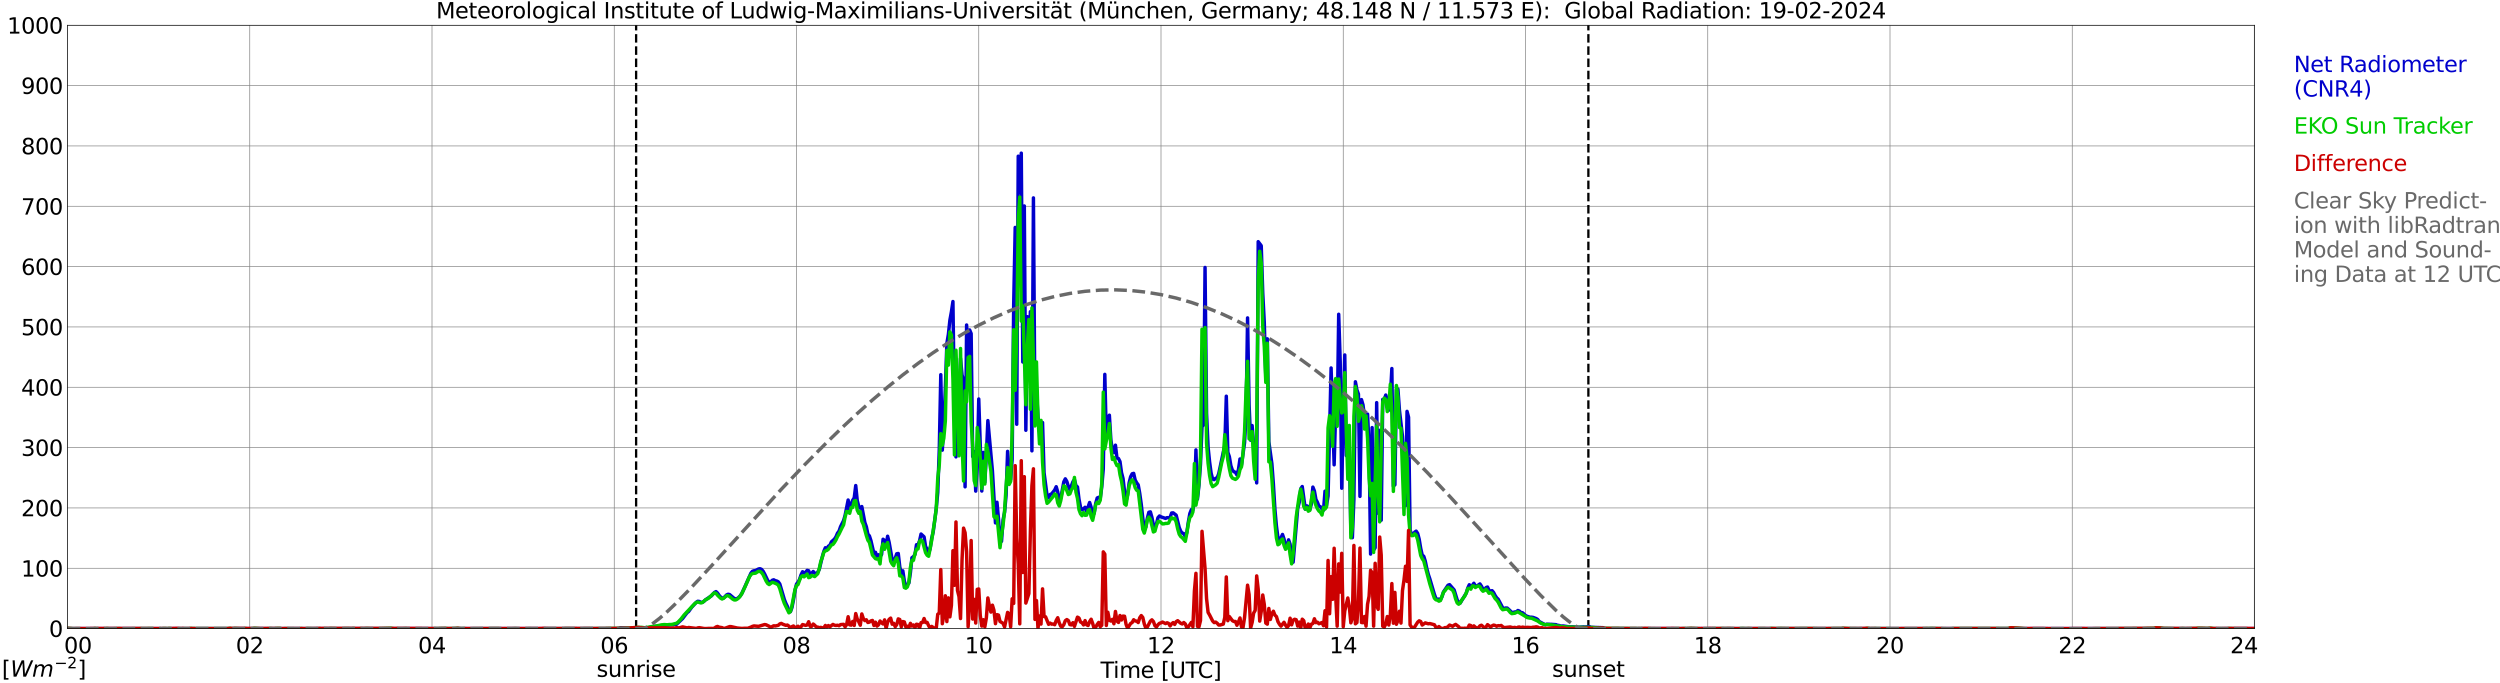<?xml version="1.0" encoding="utf-8" standalone="no"?>
<!DOCTYPE svg PUBLIC "-//W3C//DTD SVG 1.1//EN"
  "http://www.w3.org/Graphics/SVG/1.1/DTD/svg11.dtd">
<svg xmlns:xlink="http://www.w3.org/1999/xlink" width="1085.4pt" height="296.64pt" viewBox="0 0 1085.4 296.64" xmlns="http://www.w3.org/2000/svg" version="1.1">
 <defs>
  <style type="text/css">*{stroke-linejoin: round; stroke-linecap: butt}</style>
 </defs>
 <g id="figure_1">
  <g id="patch_1">
   <path d="M 0 296.64 
L 1085.4 296.64 
L 1085.4 0 
L 0 0 
z
" style="fill: #ffffff"/>
  </g>
  <g id="axes_1">
   <g id="patch_2">
    <path d="M 29.306 272.909 
L 978.814 272.909 
L 978.814 10.976 
L 29.306 10.976 
z
" style="fill: #ffffff"/>
   </g>
   <g id="patch_3">
    <path d="M 978.814 272.909 
L 978.814 272.909 
L 978.814 10.976 
L 978.814 10.976 
z
" clip-path="url(#p12289cbbd0)" style="fill: #d3d3d3; opacity: 0.25; stroke: #d3d3d3; stroke-linejoin: miter"/>
   </g>
   <g id="matplotlib.axis_1">
    <g id="xtick_1">
     <g id="line2d_1">
      <path d="M 29.306 272.909 
L 29.306 10.976 
" clip-path="url(#p12289cbbd0)" style="fill: none; stroke: #808080; stroke-width: 0.3; stroke-linecap: square"/>
     </g>
     <g id="line2d_2"/>
     <g id="text_1">
      <!--    00 -->
      <g transform="translate(18.733 283.627) scale(0.095 -0.095)">
       <defs>
        <path id="DejaVuSans-20" transform="scale(0.016)"/>
        <path id="DejaVuSans-30" d="M 2034 4250 
Q 1547 4250 1301 3770 
Q 1056 3291 1056 2328 
Q 1056 1369 1301 889 
Q 1547 409 2034 409 
Q 2525 409 2770 889 
Q 3016 1369 3016 2328 
Q 3016 3291 2770 3770 
Q 2525 4250 2034 4250 
z
M 2034 4750 
Q 2819 4750 3233 4129 
Q 3647 3509 3647 2328 
Q 3647 1150 3233 529 
Q 2819 -91 2034 -91 
Q 1250 -91 836 529 
Q 422 1150 422 2328 
Q 422 3509 836 4129 
Q 1250 4750 2034 4750 
z
" transform="scale(0.016)"/>
       </defs>
       <use xlink:href="#DejaVuSans-20"/>
       <use xlink:href="#DejaVuSans-20" transform="translate(31.787 0)"/>
       <use xlink:href="#DejaVuSans-20" transform="translate(63.574 0)"/>
       <use xlink:href="#DejaVuSans-30" transform="translate(95.361 0)"/>
       <use xlink:href="#DejaVuSans-30" transform="translate(158.984 0)"/>
      </g>
     </g>
    </g>
    <g id="xtick_2">
     <g id="line2d_3">
      <path d="M 108.431 272.909 
L 108.431 10.976 
" clip-path="url(#p12289cbbd0)" style="fill: none; stroke: #808080; stroke-width: 0.3; stroke-linecap: square"/>
     </g>
     <g id="line2d_4"/>
     <g id="text_2">
      <!-- 02 -->
      <g transform="translate(102.387 283.627) scale(0.095 -0.095)">
       <defs>
        <path id="DejaVuSans-32" d="M 1228 531 
L 3431 531 
L 3431 0 
L 469 0 
L 469 531 
Q 828 903 1448 1529 
Q 2069 2156 2228 2338 
Q 2531 2678 2651 2914 
Q 2772 3150 2772 3378 
Q 2772 3750 2511 3984 
Q 2250 4219 1831 4219 
Q 1534 4219 1204 4116 
Q 875 4013 500 3803 
L 500 4441 
Q 881 4594 1212 4672 
Q 1544 4750 1819 4750 
Q 2544 4750 2975 4387 
Q 3406 4025 3406 3419 
Q 3406 3131 3298 2873 
Q 3191 2616 2906 2266 
Q 2828 2175 2409 1742 
Q 1991 1309 1228 531 
z
" transform="scale(0.016)"/>
       </defs>
       <use xlink:href="#DejaVuSans-30"/>
       <use xlink:href="#DejaVuSans-32" transform="translate(63.623 0)"/>
      </g>
     </g>
    </g>
    <g id="xtick_3">
     <g id="line2d_5">
      <path d="M 187.557 272.909 
L 187.557 10.976 
" clip-path="url(#p12289cbbd0)" style="fill: none; stroke: #808080; stroke-width: 0.3; stroke-linecap: square"/>
     </g>
     <g id="line2d_6"/>
     <g id="text_3">
      <!-- 04 -->
      <g transform="translate(181.513 283.627) scale(0.095 -0.095)">
       <defs>
        <path id="DejaVuSans-34" d="M 2419 4116 
L 825 1625 
L 2419 1625 
L 2419 4116 
z
M 2253 4666 
L 3047 4666 
L 3047 1625 
L 3713 1625 
L 3713 1100 
L 3047 1100 
L 3047 0 
L 2419 0 
L 2419 1100 
L 313 1100 
L 313 1709 
L 2253 4666 
z
" transform="scale(0.016)"/>
       </defs>
       <use xlink:href="#DejaVuSans-30"/>
       <use xlink:href="#DejaVuSans-34" transform="translate(63.623 0)"/>
      </g>
     </g>
    </g>
    <g id="xtick_4">
     <g id="line2d_7">
      <path d="M 266.683 272.909 
L 266.683 10.976 
" clip-path="url(#p12289cbbd0)" style="fill: none; stroke: #808080; stroke-width: 0.3; stroke-linecap: square"/>
     </g>
     <g id="line2d_8"/>
     <g id="text_4">
      <!-- 06 -->
      <g transform="translate(260.638 283.627) scale(0.095 -0.095)">
       <defs>
        <path id="DejaVuSans-36" d="M 2113 2584 
Q 1688 2584 1439 2293 
Q 1191 2003 1191 1497 
Q 1191 994 1439 701 
Q 1688 409 2113 409 
Q 2538 409 2786 701 
Q 3034 994 3034 1497 
Q 3034 2003 2786 2293 
Q 2538 2584 2113 2584 
z
M 3366 4563 
L 3366 3988 
Q 3128 4100 2886 4159 
Q 2644 4219 2406 4219 
Q 1781 4219 1451 3797 
Q 1122 3375 1075 2522 
Q 1259 2794 1537 2939 
Q 1816 3084 2150 3084 
Q 2853 3084 3261 2657 
Q 3669 2231 3669 1497 
Q 3669 778 3244 343 
Q 2819 -91 2113 -91 
Q 1303 -91 875 529 
Q 447 1150 447 2328 
Q 447 3434 972 4092 
Q 1497 4750 2381 4750 
Q 2619 4750 2861 4703 
Q 3103 4656 3366 4563 
z
" transform="scale(0.016)"/>
       </defs>
       <use xlink:href="#DejaVuSans-30"/>
       <use xlink:href="#DejaVuSans-36" transform="translate(63.623 0)"/>
      </g>
     </g>
    </g>
    <g id="xtick_5">
     <g id="line2d_9">
      <path d="M 345.808 272.909 
L 345.808 10.976 
" clip-path="url(#p12289cbbd0)" style="fill: none; stroke: #808080; stroke-width: 0.3; stroke-linecap: square"/>
     </g>
     <g id="line2d_10"/>
     <g id="text_5">
      <!-- 08 -->
      <g transform="translate(339.764 283.627) scale(0.095 -0.095)">
       <defs>
        <path id="DejaVuSans-38" d="M 2034 2216 
Q 1584 2216 1326 1975 
Q 1069 1734 1069 1313 
Q 1069 891 1326 650 
Q 1584 409 2034 409 
Q 2484 409 2743 651 
Q 3003 894 3003 1313 
Q 3003 1734 2745 1975 
Q 2488 2216 2034 2216 
z
M 1403 2484 
Q 997 2584 770 2862 
Q 544 3141 544 3541 
Q 544 4100 942 4425 
Q 1341 4750 2034 4750 
Q 2731 4750 3128 4425 
Q 3525 4100 3525 3541 
Q 3525 3141 3298 2862 
Q 3072 2584 2669 2484 
Q 3125 2378 3379 2068 
Q 3634 1759 3634 1313 
Q 3634 634 3220 271 
Q 2806 -91 2034 -91 
Q 1263 -91 848 271 
Q 434 634 434 1313 
Q 434 1759 690 2068 
Q 947 2378 1403 2484 
z
M 1172 3481 
Q 1172 3119 1398 2916 
Q 1625 2713 2034 2713 
Q 2441 2713 2670 2916 
Q 2900 3119 2900 3481 
Q 2900 3844 2670 4047 
Q 2441 4250 2034 4250 
Q 1625 4250 1398 4047 
Q 1172 3844 1172 3481 
z
" transform="scale(0.016)"/>
       </defs>
       <use xlink:href="#DejaVuSans-30"/>
       <use xlink:href="#DejaVuSans-38" transform="translate(63.623 0)"/>
      </g>
     </g>
    </g>
    <g id="xtick_6">
     <g id="line2d_11">
      <path d="M 424.934 272.909 
L 424.934 10.976 
" clip-path="url(#p12289cbbd0)" style="fill: none; stroke: #808080; stroke-width: 0.3; stroke-linecap: square"/>
     </g>
     <g id="line2d_12"/>
     <g id="text_6">
      <!-- 10 -->
      <g transform="translate(418.89 283.627) scale(0.095 -0.095)">
       <defs>
        <path id="DejaVuSans-31" d="M 794 531 
L 1825 531 
L 1825 4091 
L 703 3866 
L 703 4441 
L 1819 4666 
L 2450 4666 
L 2450 531 
L 3481 531 
L 3481 0 
L 794 0 
L 794 531 
z
" transform="scale(0.016)"/>
       </defs>
       <use xlink:href="#DejaVuSans-31"/>
       <use xlink:href="#DejaVuSans-30" transform="translate(63.623 0)"/>
      </g>
     </g>
    </g>
    <g id="xtick_7">
     <g id="line2d_13">
      <path d="M 504.06 272.909 
L 504.06 10.976 
" clip-path="url(#p12289cbbd0)" style="fill: none; stroke: #808080; stroke-width: 0.3; stroke-linecap: square"/>
     </g>
     <g id="line2d_14"/>
     <g id="text_7">
      <!-- 12 -->
      <g transform="translate(498.015 283.627) scale(0.095 -0.095)">
       <use xlink:href="#DejaVuSans-31"/>
       <use xlink:href="#DejaVuSans-32" transform="translate(63.623 0)"/>
      </g>
     </g>
    </g>
    <g id="xtick_8">
     <g id="line2d_15">
      <path d="M 583.185 272.909 
L 583.185 10.976 
" clip-path="url(#p12289cbbd0)" style="fill: none; stroke: #808080; stroke-width: 0.3; stroke-linecap: square"/>
     </g>
     <g id="line2d_16"/>
     <g id="text_8">
      <!-- 14 -->
      <g transform="translate(577.141 283.627) scale(0.095 -0.095)">
       <use xlink:href="#DejaVuSans-31"/>
       <use xlink:href="#DejaVuSans-34" transform="translate(63.623 0)"/>
      </g>
     </g>
    </g>
    <g id="xtick_9">
     <g id="line2d_17">
      <path d="M 662.311 272.909 
L 662.311 10.976 
" clip-path="url(#p12289cbbd0)" style="fill: none; stroke: #808080; stroke-width: 0.3; stroke-linecap: square"/>
     </g>
     <g id="line2d_18"/>
     <g id="text_9">
      <!-- 16 -->
      <g transform="translate(656.267 283.627) scale(0.095 -0.095)">
       <use xlink:href="#DejaVuSans-31"/>
       <use xlink:href="#DejaVuSans-36" transform="translate(63.623 0)"/>
      </g>
     </g>
    </g>
    <g id="xtick_10">
     <g id="line2d_19">
      <path d="M 741.437 272.909 
L 741.437 10.976 
" clip-path="url(#p12289cbbd0)" style="fill: none; stroke: #808080; stroke-width: 0.3; stroke-linecap: square"/>
     </g>
     <g id="line2d_20"/>
     <g id="text_10">
      <!-- 18 -->
      <g transform="translate(735.392 283.627) scale(0.095 -0.095)">
       <use xlink:href="#DejaVuSans-31"/>
       <use xlink:href="#DejaVuSans-38" transform="translate(63.623 0)"/>
      </g>
     </g>
    </g>
    <g id="xtick_11">
     <g id="line2d_21">
      <path d="M 820.562 272.909 
L 820.562 10.976 
" clip-path="url(#p12289cbbd0)" style="fill: none; stroke: #808080; stroke-width: 0.3; stroke-linecap: square"/>
     </g>
     <g id="line2d_22"/>
     <g id="text_11">
      <!-- 20 -->
      <g transform="translate(814.518 283.627) scale(0.095 -0.095)">
       <use xlink:href="#DejaVuSans-32"/>
       <use xlink:href="#DejaVuSans-30" transform="translate(63.623 0)"/>
      </g>
     </g>
    </g>
    <g id="xtick_12">
     <g id="line2d_23">
      <path d="M 899.688 272.909 
L 899.688 10.976 
" clip-path="url(#p12289cbbd0)" style="fill: none; stroke: #808080; stroke-width: 0.3; stroke-linecap: square"/>
     </g>
     <g id="line2d_24"/>
     <g id="text_12">
      <!-- 22 -->
      <g transform="translate(893.644 283.627) scale(0.095 -0.095)">
       <use xlink:href="#DejaVuSans-32"/>
       <use xlink:href="#DejaVuSans-32" transform="translate(63.623 0)"/>
      </g>
     </g>
    </g>
    <g id="xtick_13">
     <g id="line2d_25">
      <path d="M 978.814 272.909 
L 978.814 10.976 
" clip-path="url(#p12289cbbd0)" style="fill: none; stroke: #808080; stroke-width: 0.3; stroke-linecap: square"/>
     </g>
     <g id="line2d_26"/>
     <g id="text_13">
      <!-- 24    -->
      <g transform="translate(968.241 283.627) scale(0.095 -0.095)">
       <use xlink:href="#DejaVuSans-32"/>
       <use xlink:href="#DejaVuSans-34" transform="translate(63.623 0)"/>
       <use xlink:href="#DejaVuSans-20" transform="translate(127.246 0)"/>
       <use xlink:href="#DejaVuSans-20" transform="translate(159.033 0)"/>
       <use xlink:href="#DejaVuSans-20" transform="translate(190.82 0)"/>
      </g>
     </g>
    </g>
    <g id="text_14">
     <!-- Time [UTC] -->
     <g transform="translate(477.806 294.322) scale(0.095 -0.095)">
      <defs>
       <path id="DejaVuSans-54" d="M -19 4666 
L 3928 4666 
L 3928 4134 
L 2272 4134 
L 2272 0 
L 1638 0 
L 1638 4134 
L -19 4134 
L -19 4666 
z
" transform="scale(0.016)"/>
       <path id="DejaVuSans-69" d="M 603 3500 
L 1178 3500 
L 1178 0 
L 603 0 
L 603 3500 
z
M 603 4863 
L 1178 4863 
L 1178 4134 
L 603 4134 
L 603 4863 
z
" transform="scale(0.016)"/>
       <path id="DejaVuSans-6d" d="M 3328 2828 
Q 3544 3216 3844 3400 
Q 4144 3584 4550 3584 
Q 5097 3584 5394 3201 
Q 5691 2819 5691 2113 
L 5691 0 
L 5113 0 
L 5113 2094 
Q 5113 2597 4934 2840 
Q 4756 3084 4391 3084 
Q 3944 3084 3684 2787 
Q 3425 2491 3425 1978 
L 3425 0 
L 2847 0 
L 2847 2094 
Q 2847 2600 2669 2842 
Q 2491 3084 2119 3084 
Q 1678 3084 1418 2786 
Q 1159 2488 1159 1978 
L 1159 0 
L 581 0 
L 581 3500 
L 1159 3500 
L 1159 2956 
Q 1356 3278 1631 3431 
Q 1906 3584 2284 3584 
Q 2666 3584 2933 3390 
Q 3200 3197 3328 2828 
z
" transform="scale(0.016)"/>
       <path id="DejaVuSans-65" d="M 3597 1894 
L 3597 1613 
L 953 1613 
Q 991 1019 1311 708 
Q 1631 397 2203 397 
Q 2534 397 2845 478 
Q 3156 559 3463 722 
L 3463 178 
Q 3153 47 2828 -22 
Q 2503 -91 2169 -91 
Q 1331 -91 842 396 
Q 353 884 353 1716 
Q 353 2575 817 3079 
Q 1281 3584 2069 3584 
Q 2775 3584 3186 3129 
Q 3597 2675 3597 1894 
z
M 3022 2063 
Q 3016 2534 2758 2815 
Q 2500 3097 2075 3097 
Q 1594 3097 1305 2825 
Q 1016 2553 972 2059 
L 3022 2063 
z
" transform="scale(0.016)"/>
       <path id="DejaVuSans-5b" d="M 550 4863 
L 1875 4863 
L 1875 4416 
L 1125 4416 
L 1125 -397 
L 1875 -397 
L 1875 -844 
L 550 -844 
L 550 4863 
z
" transform="scale(0.016)"/>
       <path id="DejaVuSans-55" d="M 556 4666 
L 1191 4666 
L 1191 1831 
Q 1191 1081 1462 751 
Q 1734 422 2344 422 
Q 2950 422 3222 751 
Q 3494 1081 3494 1831 
L 3494 4666 
L 4128 4666 
L 4128 1753 
Q 4128 841 3676 375 
Q 3225 -91 2344 -91 
Q 1459 -91 1007 375 
Q 556 841 556 1753 
L 556 4666 
z
" transform="scale(0.016)"/>
       <path id="DejaVuSans-43" d="M 4122 4306 
L 4122 3641 
Q 3803 3938 3442 4084 
Q 3081 4231 2675 4231 
Q 1875 4231 1450 3742 
Q 1025 3253 1025 2328 
Q 1025 1406 1450 917 
Q 1875 428 2675 428 
Q 3081 428 3442 575 
Q 3803 722 4122 1019 
L 4122 359 
Q 3791 134 3420 21 
Q 3050 -91 2638 -91 
Q 1578 -91 968 557 
Q 359 1206 359 2328 
Q 359 3453 968 4101 
Q 1578 4750 2638 4750 
Q 3056 4750 3426 4639 
Q 3797 4528 4122 4306 
z
" transform="scale(0.016)"/>
       <path id="DejaVuSans-5d" d="M 1947 4863 
L 1947 -844 
L 622 -844 
L 622 -397 
L 1369 -397 
L 1369 4416 
L 622 4416 
L 622 4863 
L 1947 4863 
z
" transform="scale(0.016)"/>
      </defs>
      <use xlink:href="#DejaVuSans-54"/>
      <use xlink:href="#DejaVuSans-69" transform="translate(57.959 0)"/>
      <use xlink:href="#DejaVuSans-6d" transform="translate(85.742 0)"/>
      <use xlink:href="#DejaVuSans-65" transform="translate(183.154 0)"/>
      <use xlink:href="#DejaVuSans-20" transform="translate(244.678 0)"/>
      <use xlink:href="#DejaVuSans-5b" transform="translate(276.465 0)"/>
      <use xlink:href="#DejaVuSans-55" transform="translate(315.479 0)"/>
      <use xlink:href="#DejaVuSans-54" transform="translate(388.672 0)"/>
      <use xlink:href="#DejaVuSans-43" transform="translate(443.881 0)"/>
      <use xlink:href="#DejaVuSans-5d" transform="translate(513.705 0)"/>
     </g>
    </g>
   </g>
   <g id="matplotlib.axis_2">
    <g id="ytick_1">
     <g id="line2d_27">
      <path d="M 29.306 272.909 
L 978.814 272.909 
" clip-path="url(#p12289cbbd0)" style="fill: none; stroke: #808080; stroke-width: 0.3; stroke-linecap: square"/>
     </g>
     <g id="line2d_28"/>
     <g id="text_15">
      <!-- 0 -->
      <g transform="translate(21.261 276.518) scale(0.095 -0.095)">
       <use xlink:href="#DejaVuSans-30"/>
      </g>
     </g>
    </g>
    <g id="ytick_2">
     <g id="line2d_29">
      <path d="M 29.306 246.715 
L 978.814 246.715 
" clip-path="url(#p12289cbbd0)" style="fill: none; stroke: #808080; stroke-width: 0.3; stroke-linecap: square"/>
     </g>
     <g id="line2d_30"/>
     <g id="text_16">
      <!-- 100 -->
      <g transform="translate(9.173 250.325) scale(0.095 -0.095)">
       <use xlink:href="#DejaVuSans-31"/>
       <use xlink:href="#DejaVuSans-30" transform="translate(63.623 0)"/>
       <use xlink:href="#DejaVuSans-30" transform="translate(127.246 0)"/>
      </g>
     </g>
    </g>
    <g id="ytick_3">
     <g id="line2d_31">
      <path d="M 29.306 220.522 
L 978.814 220.522 
" clip-path="url(#p12289cbbd0)" style="fill: none; stroke: #808080; stroke-width: 0.3; stroke-linecap: square"/>
     </g>
     <g id="line2d_32"/>
     <g id="text_17">
      <!-- 200 -->
      <g transform="translate(9.173 224.131) scale(0.095 -0.095)">
       <use xlink:href="#DejaVuSans-32"/>
       <use xlink:href="#DejaVuSans-30" transform="translate(63.623 0)"/>
       <use xlink:href="#DejaVuSans-30" transform="translate(127.246 0)"/>
      </g>
     </g>
    </g>
    <g id="ytick_4">
     <g id="line2d_33">
      <path d="M 29.306 194.329 
L 978.814 194.329 
" clip-path="url(#p12289cbbd0)" style="fill: none; stroke: #808080; stroke-width: 0.3; stroke-linecap: square"/>
     </g>
     <g id="line2d_34"/>
     <g id="text_18">
      <!-- 300 -->
      <g transform="translate(9.173 197.938) scale(0.095 -0.095)">
       <defs>
        <path id="DejaVuSans-33" d="M 2597 2516 
Q 3050 2419 3304 2112 
Q 3559 1806 3559 1356 
Q 3559 666 3084 287 
Q 2609 -91 1734 -91 
Q 1441 -91 1130 -33 
Q 819 25 488 141 
L 488 750 
Q 750 597 1062 519 
Q 1375 441 1716 441 
Q 2309 441 2620 675 
Q 2931 909 2931 1356 
Q 2931 1769 2642 2001 
Q 2353 2234 1838 2234 
L 1294 2234 
L 1294 2753 
L 1863 2753 
Q 2328 2753 2575 2939 
Q 2822 3125 2822 3475 
Q 2822 3834 2567 4026 
Q 2313 4219 1838 4219 
Q 1578 4219 1281 4162 
Q 984 4106 628 3988 
L 628 4550 
Q 988 4650 1302 4700 
Q 1616 4750 1894 4750 
Q 2613 4750 3031 4423 
Q 3450 4097 3450 3541 
Q 3450 3153 3228 2886 
Q 3006 2619 2597 2516 
z
" transform="scale(0.016)"/>
       </defs>
       <use xlink:href="#DejaVuSans-33"/>
       <use xlink:href="#DejaVuSans-30" transform="translate(63.623 0)"/>
       <use xlink:href="#DejaVuSans-30" transform="translate(127.246 0)"/>
      </g>
     </g>
    </g>
    <g id="ytick_5">
     <g id="line2d_35">
      <path d="M 29.306 168.136 
L 978.814 168.136 
" clip-path="url(#p12289cbbd0)" style="fill: none; stroke: #808080; stroke-width: 0.3; stroke-linecap: square"/>
     </g>
     <g id="line2d_36"/>
     <g id="text_19">
      <!-- 400 -->
      <g transform="translate(9.173 171.745) scale(0.095 -0.095)">
       <use xlink:href="#DejaVuSans-34"/>
       <use xlink:href="#DejaVuSans-30" transform="translate(63.623 0)"/>
       <use xlink:href="#DejaVuSans-30" transform="translate(127.246 0)"/>
      </g>
     </g>
    </g>
    <g id="ytick_6">
     <g id="line2d_37">
      <path d="M 29.306 141.942 
L 978.814 141.942 
" clip-path="url(#p12289cbbd0)" style="fill: none; stroke: #808080; stroke-width: 0.3; stroke-linecap: square"/>
     </g>
     <g id="line2d_38"/>
     <g id="text_20">
      <!-- 500 -->
      <g transform="translate(9.173 145.551) scale(0.095 -0.095)">
       <defs>
        <path id="DejaVuSans-35" d="M 691 4666 
L 3169 4666 
L 3169 4134 
L 1269 4134 
L 1269 2991 
Q 1406 3038 1543 3061 
Q 1681 3084 1819 3084 
Q 2600 3084 3056 2656 
Q 3513 2228 3513 1497 
Q 3513 744 3044 326 
Q 2575 -91 1722 -91 
Q 1428 -91 1123 -41 
Q 819 9 494 109 
L 494 744 
Q 775 591 1075 516 
Q 1375 441 1709 441 
Q 2250 441 2565 725 
Q 2881 1009 2881 1497 
Q 2881 1984 2565 2268 
Q 2250 2553 1709 2553 
Q 1456 2553 1204 2497 
Q 953 2441 691 2322 
L 691 4666 
z
" transform="scale(0.016)"/>
       </defs>
       <use xlink:href="#DejaVuSans-35"/>
       <use xlink:href="#DejaVuSans-30" transform="translate(63.623 0)"/>
       <use xlink:href="#DejaVuSans-30" transform="translate(127.246 0)"/>
      </g>
     </g>
    </g>
    <g id="ytick_7">
     <g id="line2d_39">
      <path d="M 29.306 115.749 
L 978.814 115.749 
" clip-path="url(#p12289cbbd0)" style="fill: none; stroke: #808080; stroke-width: 0.3; stroke-linecap: square"/>
     </g>
     <g id="line2d_40"/>
     <g id="text_21">
      <!-- 600 -->
      <g transform="translate(9.173 119.358) scale(0.095 -0.095)">
       <use xlink:href="#DejaVuSans-36"/>
       <use xlink:href="#DejaVuSans-30" transform="translate(63.623 0)"/>
       <use xlink:href="#DejaVuSans-30" transform="translate(127.246 0)"/>
      </g>
     </g>
    </g>
    <g id="ytick_8">
     <g id="line2d_41">
      <path d="M 29.306 89.556 
L 978.814 89.556 
" clip-path="url(#p12289cbbd0)" style="fill: none; stroke: #808080; stroke-width: 0.3; stroke-linecap: square"/>
     </g>
     <g id="line2d_42"/>
     <g id="text_22">
      <!-- 700 -->
      <g transform="translate(9.173 93.165) scale(0.095 -0.095)">
       <defs>
        <path id="DejaVuSans-37" d="M 525 4666 
L 3525 4666 
L 3525 4397 
L 1831 0 
L 1172 0 
L 2766 4134 
L 525 4134 
L 525 4666 
z
" transform="scale(0.016)"/>
       </defs>
       <use xlink:href="#DejaVuSans-37"/>
       <use xlink:href="#DejaVuSans-30" transform="translate(63.623 0)"/>
       <use xlink:href="#DejaVuSans-30" transform="translate(127.246 0)"/>
      </g>
     </g>
    </g>
    <g id="ytick_9">
     <g id="line2d_43">
      <path d="M 29.306 63.362 
L 978.814 63.362 
" clip-path="url(#p12289cbbd0)" style="fill: none; stroke: #808080; stroke-width: 0.3; stroke-linecap: square"/>
     </g>
     <g id="line2d_44"/>
     <g id="text_23">
      <!-- 800 -->
      <g transform="translate(9.173 66.972) scale(0.095 -0.095)">
       <use xlink:href="#DejaVuSans-38"/>
       <use xlink:href="#DejaVuSans-30" transform="translate(63.623 0)"/>
       <use xlink:href="#DejaVuSans-30" transform="translate(127.246 0)"/>
      </g>
     </g>
    </g>
    <g id="ytick_10">
     <g id="line2d_45">
      <path d="M 29.306 37.169 
L 978.814 37.169 
" clip-path="url(#p12289cbbd0)" style="fill: none; stroke: #808080; stroke-width: 0.3; stroke-linecap: square"/>
     </g>
     <g id="line2d_46"/>
     <g id="text_24">
      <!-- 900 -->
      <g transform="translate(9.173 40.778) scale(0.095 -0.095)">
       <defs>
        <path id="DejaVuSans-39" d="M 703 97 
L 703 672 
Q 941 559 1184 500 
Q 1428 441 1663 441 
Q 2288 441 2617 861 
Q 2947 1281 2994 2138 
Q 2813 1869 2534 1725 
Q 2256 1581 1919 1581 
Q 1219 1581 811 2004 
Q 403 2428 403 3163 
Q 403 3881 828 4315 
Q 1253 4750 1959 4750 
Q 2769 4750 3195 4129 
Q 3622 3509 3622 2328 
Q 3622 1225 3098 567 
Q 2575 -91 1691 -91 
Q 1453 -91 1209 -44 
Q 966 3 703 97 
z
M 1959 2075 
Q 2384 2075 2632 2365 
Q 2881 2656 2881 3163 
Q 2881 3666 2632 3958 
Q 2384 4250 1959 4250 
Q 1534 4250 1286 3958 
Q 1038 3666 1038 3163 
Q 1038 2656 1286 2365 
Q 1534 2075 1959 2075 
z
" transform="scale(0.016)"/>
       </defs>
       <use xlink:href="#DejaVuSans-39"/>
       <use xlink:href="#DejaVuSans-30" transform="translate(63.623 0)"/>
       <use xlink:href="#DejaVuSans-30" transform="translate(127.246 0)"/>
      </g>
     </g>
    </g>
    <g id="ytick_11">
     <g id="line2d_47">
      <path d="M 29.306 10.976 
L 978.814 10.976 
" clip-path="url(#p12289cbbd0)" style="fill: none; stroke: #808080; stroke-width: 0.3; stroke-linecap: square"/>
     </g>
     <g id="line2d_48"/>
     <g id="text_25">
      <!-- 1000 -->
      <g transform="translate(3.128 14.585) scale(0.095 -0.095)">
       <use xlink:href="#DejaVuSans-31"/>
       <use xlink:href="#DejaVuSans-30" transform="translate(63.623 0)"/>
       <use xlink:href="#DejaVuSans-30" transform="translate(127.246 0)"/>
       <use xlink:href="#DejaVuSans-30" transform="translate(190.869 0)"/>
      </g>
     </g>
    </g>
   </g>
   <g id="line2d_49">
    <path d="M 276.178 272.909 
L 276.178 10.976 
" clip-path="url(#p12289cbbd0)" style="fill: none; stroke-dasharray: 3.7,1.6; stroke-dashoffset: 0; stroke: #000000"/>
   </g>
   <g id="line2d_50">
    <path d="M 689.609 272.909 
L 689.609 10.976 
" clip-path="url(#p12289cbbd0)" style="fill: none; stroke-dasharray: 3.7,1.6; stroke-dashoffset: 0; stroke: #000000"/>
   </g>
   <g id="line2d_51">
    <path d="M 29.306 272.909 
L 268.661 272.909 
L 269.32 272.558 
L 271.958 272.72 
L 273.277 272.909 
L 277.233 272.901 
L 278.552 272.72 
L 279.87 272.739 
L 280.53 272.78 
L 283.167 272.191 
L 283.827 272.01 
L 285.145 271.95 
L 287.783 271.544 
L 292.399 271.24 
L 293.058 271.078 
L 293.717 271.039 
L 296.355 268.566 
L 297.674 266.803 
L 298.333 265.973 
L 298.992 265.467 
L 300.311 263.623 
L 302.289 261.496 
L 302.949 261.051 
L 303.608 261.132 
L 304.267 261.517 
L 304.927 261.517 
L 305.586 261.111 
L 306.246 260.462 
L 308.883 258.681 
L 310.202 257.201 
L 310.861 256.858 
L 311.521 257.486 
L 312.18 258.458 
L 312.839 259.186 
L 313.499 259.652 
L 314.158 259.631 
L 315.477 258.275 
L 316.136 257.992 
L 316.796 258.154 
L 318.774 259.836 
L 319.433 260.016 
L 320.093 259.854 
L 320.752 259.349 
L 321.411 258.639 
L 322.071 257.646 
L 323.39 254.77 
L 326.027 248.835 
L 326.686 248.025 
L 327.346 247.803 
L 328.005 247.742 
L 329.324 247.032 
L 329.983 246.909 
L 330.643 247.213 
L 331.302 247.983 
L 331.961 249.18 
L 333.28 251.954 
L 333.94 252.784 
L 334.599 252.784 
L 335.258 251.933 
L 335.918 251.732 
L 336.577 252.096 
L 337.236 252.258 
L 337.896 252.604 
L 338.555 253.534 
L 340.533 260.302 
L 341.193 261.963 
L 341.852 263.298 
L 342.512 265.001 
L 343.171 265.567 
L 343.83 263.786 
L 344.49 260.462 
L 345.149 256.37 
L 345.808 253.596 
L 346.468 252.784 
L 347.127 251.551 
L 347.787 249.565 
L 348.446 248.227 
L 349.105 248.855 
L 349.765 248.429 
L 350.424 247.64 
L 351.083 247.803 
L 351.743 249.626 
L 353.062 248.125 
L 353.721 248.876 
L 354.38 249.039 
L 355.04 248.429 
L 355.699 247.195 
L 357.018 241.684 
L 357.677 239.374 
L 358.337 237.815 
L 358.996 238.2 
L 359.655 237.126 
L 360.315 236.72 
L 360.974 235.243 
L 362.293 234.046 
L 362.952 233.053 
L 363.612 231.474 
L 364.271 230.622 
L 364.93 228.658 
L 366.249 226.025 
L 366.909 223.715 
L 368.227 217.091 
L 368.887 221.224 
L 369.546 218.833 
L 370.206 217.193 
L 370.865 216.158 
L 371.524 210.812 
L 372.184 217.334 
L 372.843 219.907 
L 373.502 220.637 
L 374.162 219.928 
L 375.481 226.835 
L 376.14 228.7 
L 376.799 231.901 
L 377.459 232.668 
L 378.118 234.716 
L 379.437 240.387 
L 380.096 239.779 
L 380.756 241.663 
L 381.415 240.853 
L 382.074 241.521 
L 382.734 240.832 
L 383.393 234.127 
L 384.053 234.695 
L 384.712 236.579 
L 385.371 232.812 
L 386.031 235.486 
L 387.349 242.98 
L 388.009 243.326 
L 388.668 242.373 
L 389.328 240.429 
L 389.987 240.306 
L 390.646 246.061 
L 391.306 249.28 
L 391.965 247.821 
L 392.624 252.198 
L 393.284 254.67 
L 393.943 253.798 
L 394.603 253.17 
L 395.262 248.633 
L 395.921 242.15 
L 396.581 241.684 
L 397.24 240.772 
L 397.899 236.497 
L 398.559 236.539 
L 399.218 234.876 
L 399.878 231.859 
L 401.196 233.074 
L 401.856 237.328 
L 402.515 238.362 
L 403.175 240.225 
L 403.834 238.179 
L 404.493 233.724 
L 405.153 230.968 
L 406.471 220.941 
L 407.131 213.809 
L 407.79 195.253 
L 408.45 162.679 
L 409.109 195.434 
L 409.768 184.76 
L 410.428 168.534 
L 411.087 149.106 
L 411.746 145.195 
L 412.406 138.998 
L 413.065 135.37 
L 413.725 130.915 
L 414.384 178.723 
L 415.043 198.352 
L 415.703 187.595 
L 416.362 184.03 
L 417.022 155.67 
L 417.681 162.8 
L 418.34 165.21 
L 419 211.357 
L 419.659 141.104 
L 420.318 154.413 
L 420.978 143.252 
L 421.637 144.831 
L 422.297 198.19 
L 422.956 196.024 
L 423.615 213.222 
L 424.275 202.648 
L 424.934 173.233 
L 426.253 213.18 
L 426.912 196.409 
L 427.572 209.372 
L 428.231 197.543 
L 428.89 182.613 
L 430.869 204.429 
L 432.187 227.018 
L 432.847 218.063 
L 433.506 225.234 
L 434.165 234.695 
L 434.825 234.999 
L 435.484 225.701 
L 436.144 222.44 
L 436.803 215.003 
L 437.462 195.963 
L 438.122 204.026 
L 438.781 208.219 
L 439.44 199.486 
L 440.1 132.211 
L 440.759 98.744 
L 441.419 184.192 
L 442.078 67.813 
L 442.737 83.492 
L 443.397 66.495 
L 444.056 157.168 
L 444.716 89.427 
L 445.375 186.806 
L 446.034 137.497 
L 446.694 153.907 
L 447.353 135.331 
L 448.012 195.738 
L 448.672 85.923 
L 449.331 180.931 
L 449.991 169.304 
L 450.65 181.051 
L 451.309 187.23 
L 451.969 184.475 
L 452.628 183.443 
L 453.287 205.241 
L 454.606 215.208 
L 455.266 216.119 
L 455.925 214.699 
L 456.584 214.417 
L 457.903 212.756 
L 458.563 211.318 
L 459.222 213.607 
L 459.881 217.193 
L 460.541 216.321 
L 461.859 209.212 
L 462.519 207.894 
L 463.178 209.029 
L 463.838 211.216 
L 464.497 212.675 
L 465.816 209.17 
L 466.475 208.238 
L 467.134 210.831 
L 467.794 211.42 
L 468.453 216.706 
L 469.113 220.21 
L 469.772 221.366 
L 470.431 220.92 
L 471.091 220.252 
L 471.75 221.994 
L 473.069 218.165 
L 473.728 220.252 
L 474.388 223.655 
L 475.047 222.864 
L 475.706 218.55 
L 476.366 216.2 
L 477.025 215.917 
L 477.685 216.363 
L 478.344 211.357 
L 479.003 203.58 
L 479.663 162.538 
L 480.322 190.028 
L 480.981 181.518 
L 481.641 180.263 
L 482.3 191 
L 482.96 195.455 
L 483.619 196.508 
L 484.278 193.289 
L 484.938 198.879 
L 485.597 199.083 
L 486.256 200.398 
L 486.916 205.181 
L 487.575 207.753 
L 488.235 213.424 
L 488.894 217.476 
L 489.553 214.925 
L 490.213 209.696 
L 490.872 206.983 
L 491.532 205.707 
L 492.191 205.524 
L 492.85 208.421 
L 493.51 209.636 
L 494.169 210.508 
L 494.828 214.215 
L 495.488 218.974 
L 496.147 224.972 
L 496.807 229.428 
L 497.466 228.841 
L 498.125 225.012 
L 498.785 222.419 
L 499.444 222.235 
L 500.103 224.587 
L 500.763 227.888 
L 501.422 229.368 
L 502.082 227.484 
L 502.741 224.75 
L 503.4 224.019 
L 504.06 224.404 
L 506.038 225.072 
L 506.697 224.729 
L 507.357 224.828 
L 508.016 224.545 
L 508.675 222.722 
L 509.335 222.662 
L 510.654 223.676 
L 511.972 229.043 
L 512.632 230.664 
L 513.291 231.434 
L 513.95 231.657 
L 514.61 232.993 
L 515.269 231.191 
L 515.929 226.612 
L 516.588 222.945 
L 517.247 221.263 
L 517.907 221.447 
L 518.566 217.617 
L 519.226 195.335 
L 519.885 216.685 
L 520.544 210.587 
L 521.204 201.553 
L 521.863 185.185 
L 522.522 184.538 
L 523.182 116.126 
L 523.841 179.493 
L 524.501 194.098 
L 525.16 200.56 
L 525.819 205.443 
L 526.479 207.997 
L 527.138 208.238 
L 527.797 207.651 
L 528.457 207.449 
L 529.116 205.665 
L 531.094 196.348 
L 531.754 193.611 
L 532.413 172.017 
L 533.073 196.348 
L 533.732 198.253 
L 534.391 202.182 
L 535.051 204.125 
L 535.71 204.796 
L 536.369 205.058 
L 537.029 206.213 
L 537.688 203.863 
L 538.348 199.285 
L 539.007 201.899 
L 540.326 192.236 
L 540.985 180.871 
L 541.644 138.024 
L 542.304 175.705 
L 542.963 191.141 
L 543.623 184.76 
L 544.282 193.512 
L 544.941 200.175 
L 545.601 209.657 
L 546.26 104.923 
L 547.579 106.686 
L 548.238 127.269 
L 548.898 139.91 
L 549.557 163.63 
L 550.216 147.1 
L 550.876 191.77 
L 552.195 201.309 
L 552.854 210.163 
L 553.513 221.101 
L 554.173 228.375 
L 554.832 233.48 
L 555.491 234.25 
L 556.151 233.501 
L 556.81 232.042 
L 557.47 234.027 
L 558.129 237.006 
L 558.788 237.773 
L 559.448 234.371 
L 560.107 236.275 
L 560.766 243.164 
L 561.426 244.075 
L 563.404 220.818 
L 564.063 218.165 
L 564.723 212.208 
L 565.382 211.237 
L 566.701 221.041 
L 567.36 219.624 
L 568.02 219.967 
L 568.679 221.224 
L 569.338 218.793 
L 569.998 211.48 
L 570.657 213.141 
L 571.317 216.829 
L 571.976 218.105 
L 572.635 219.786 
L 573.295 220.009 
L 573.954 220.981 
L 574.613 221.528 
L 575.273 213.243 
L 575.932 219.38 
L 576.592 215.328 
L 577.91 159.762 
L 579.229 201.797 
L 579.889 178.762 
L 580.548 184.03 
L 581.207 136.444 
L 581.867 157.027 
L 582.526 211.965 
L 583.185 179.514 
L 583.845 154.109 
L 584.504 197.805 
L 585.164 194.787 
L 585.823 194.18 
L 586.482 230.989 
L 587.142 233.438 
L 587.801 216.847 
L 588.46 165.757 
L 589.12 169.304 
L 589.779 171.106 
L 590.439 215.511 
L 591.098 173.497 
L 591.757 175.787 
L 592.417 181.033 
L 593.076 181.578 
L 593.736 179.797 
L 594.395 193.53 
L 595.054 240.55 
L 595.714 185.651 
L 596.373 238.787 
L 597.032 237.815 
L 597.692 174.812 
L 598.351 222.825 
L 599.011 186.827 
L 599.67 225.842 
L 600.329 173.416 
L 600.989 173.497 
L 601.648 171.512 
L 602.307 173.455 
L 602.967 178.073 
L 603.626 172.727 
L 604.286 160.005 
L 604.945 211.014 
L 605.604 210.467 
L 606.264 169.241 
L 606.923 168.937 
L 607.582 178.073 
L 608.901 189.46 
L 609.561 202.263 
L 610.22 219.543 
L 610.879 178.602 
L 611.539 181.154 
L 612.198 230.138 
L 612.858 231.901 
L 613.517 232.304 
L 614.176 231.07 
L 614.836 230.604 
L 615.495 231.576 
L 616.154 234.127 
L 616.814 238.098 
L 617.473 241.037 
L 618.133 241.5 
L 618.792 243.63 
L 619.451 246.789 
L 620.111 249.361 
L 620.77 251.326 
L 622.748 258.031 
L 623.408 259.854 
L 624.067 260.179 
L 624.726 260.119 
L 625.386 260.401 
L 626.045 259.087 
L 626.705 256.999 
L 628.683 254.063 
L 629.342 253.837 
L 631.32 256.108 
L 632.639 260.443 
L 633.298 261.496 
L 633.958 261.8 
L 636.595 257.486 
L 637.255 255.296 
L 637.914 253.879 
L 638.573 254.487 
L 639.233 254.162 
L 639.892 253.23 
L 640.552 254.487 
L 641.211 254.427 
L 642.53 253.515 
L 643.189 254.508 
L 643.848 255.823 
L 644.508 256.046 
L 645.167 255.116 
L 645.827 254.872 
L 646.486 256.349 
L 647.145 256.614 
L 647.805 256.452 
L 648.464 257.243 
L 649.123 258.539 
L 649.783 259.532 
L 650.442 260.158 
L 651.761 262.651 
L 652.42 263.927 
L 653.08 264.15 
L 653.739 263.966 
L 654.399 264.008 
L 655.717 265.245 
L 656.377 265.934 
L 657.036 265.871 
L 657.695 265.69 
L 658.355 265.63 
L 659.014 265.061 
L 659.674 265.326 
L 660.333 265.973 
L 660.992 266.015 
L 662.311 267.209 
L 662.97 267.552 
L 664.289 267.979 
L 664.949 267.958 
L 665.608 268.06 
L 666.927 268.545 
L 667.586 268.951 
L 668.246 269.842 
L 670.883 271.261 
L 671.542 271.018 
L 673.521 271.057 
L 675.499 271.198 
L 676.158 271.463 
L 676.817 271.544 
L 677.477 271.806 
L 678.796 271.788 
L 681.433 272.173 
L 682.752 272.152 
L 685.389 272.335 
L 687.368 272.191 
L 688.686 272.233 
L 689.346 272.071 
L 690.005 272.031 
L 690.664 272.354 
L 695.939 272.516 
L 696.599 272.909 
L 978.154 272.909 
L 978.154 272.909 
" clip-path="url(#p12289cbbd0)" style="fill: none; stroke: #0000cc; stroke-width: 1.5; stroke-linecap: square"/>
   </g>
   <g id="line2d_52">
    <path d="M 28.646 272.872 
L 29.306 272.796 
L 31.943 272.948 
L 40.515 272.963 
L 41.175 272.853 
L 41.834 272.948 
L 42.493 272.919 
L 43.812 273.066 
L 45.131 272.91 
L 45.79 272.955 
L 46.45 272.868 
L 47.768 272.997 
L 51.725 272.89 
L 53.043 272.974 
L 57 272.954 
L 66.231 272.878 
L 66.89 272.978 
L 68.209 272.967 
L 68.869 273.034 
L 69.528 272.884 
L 70.187 272.989 
L 70.847 272.871 
L 72.825 272.914 
L 73.484 272.834 
L 74.803 273.002 
L 78.759 272.926 
L 79.419 273.018 
L 80.078 272.909 
L 82.056 272.958 
L 82.716 272.849 
L 84.694 272.896 
L 86.013 272.906 
L 98.541 272.917 
L 99.86 272.802 
L 101.178 272.99 
L 101.838 272.845 
L 104.475 272.975 
L 105.794 272.984 
L 106.453 272.835 
L 107.772 273.002 
L 109.75 272.909 
L 110.41 272.752 
L 113.707 273.022 
L 115.025 272.945 
L 117.663 272.889 
L 118.982 273.014 
L 119.641 272.878 
L 121.619 272.837 
L 122.278 273.04 
L 123.597 272.904 
L 129.532 272.977 
L 130.85 272.874 
L 132.169 273.005 
L 133.488 272.888 
L 138.104 272.985 
L 138.763 272.865 
L 139.422 272.979 
L 140.741 272.919 
L 142.719 272.982 
L 143.379 272.876 
L 146.676 272.952 
L 151.291 272.902 
L 152.61 272.994 
L 153.269 272.869 
L 155.247 273.021 
L 156.566 272.906 
L 157.885 272.973 
L 159.204 272.867 
L 160.523 272.926 
L 163.16 272.948 
L 165.138 272.921 
L 169.754 272.765 
L 171.073 272.961 
L 171.732 273.028 
L 172.391 272.902 
L 173.71 273.017 
L 176.348 272.896 
L 177.007 273.039 
L 177.666 272.969 
L 179.645 273.057 
L 181.623 273.013 
L 192.173 272.874 
L 193.492 272.855 
L 194.81 272.915 
L 198.107 272.835 
L 198.767 272.776 
L 199.426 272.926 
L 201.404 272.885 
L 202.723 272.962 
L 216.57 272.911 
L 217.229 273.081 
L 219.207 272.938 
L 219.867 273.042 
L 223.823 272.906 
L 225.142 272.985 
L 230.417 272.946 
L 231.736 272.986 
L 235.033 272.959 
L 235.692 273.035 
L 238.329 272.933 
L 239.648 272.941 
L 242.945 272.938 
L 246.901 272.916 
L 248.22 272.933 
L 252.176 272.954 
L 259.43 272.891 
L 262.067 272.915 
L 264.705 272.851 
L 270.639 272.788 
L 277.233 272.386 
L 278.552 272.373 
L 279.87 272.543 
L 281.189 272.359 
L 282.508 272.11 
L 284.486 271.81 
L 285.805 271.594 
L 287.124 271.298 
L 288.442 271.16 
L 289.761 271.269 
L 290.42 271.158 
L 291.739 271.113 
L 293.717 270.597 
L 294.377 270.114 
L 295.696 268.697 
L 297.014 266.996 
L 301.63 262.076 
L 302.289 261.573 
L 302.949 261.356 
L 304.267 261.777 
L 304.927 261.607 
L 306.246 260.471 
L 307.564 259.751 
L 308.883 258.52 
L 309.543 257.841 
L 310.202 257.41 
L 310.861 257.565 
L 311.521 258.421 
L 312.839 259.708 
L 313.499 260.06 
L 314.158 259.728 
L 315.477 258.634 
L 316.136 258.633 
L 316.796 259.027 
L 318.114 260.114 
L 318.774 260.474 
L 319.433 260.464 
L 320.093 260.103 
L 320.752 259.538 
L 321.411 258.776 
L 322.071 257.716 
L 323.39 254.925 
L 325.368 250.422 
L 326.027 249.476 
L 326.686 248.993 
L 328.005 248.855 
L 329.324 248.008 
L 329.983 248.094 
L 330.643 248.592 
L 331.302 249.492 
L 332.621 252.282 
L 333.28 253.315 
L 333.94 253.786 
L 335.258 252.84 
L 335.918 252.964 
L 337.236 253.534 
L 337.896 254.017 
L 338.555 255.576 
L 339.874 260.125 
L 340.533 261.965 
L 342.512 266.056 
L 343.171 265.473 
L 343.83 262.948 
L 345.149 255.977 
L 345.808 254.245 
L 346.468 253.812 
L 347.127 251.929 
L 347.787 250.406 
L 348.446 249.965 
L 349.105 250.437 
L 350.424 249.205 
L 351.083 250.784 
L 351.743 250.609 
L 352.402 249.786 
L 353.721 250.321 
L 355.04 249.075 
L 355.699 246.804 
L 356.359 243.746 
L 357.018 242.007 
L 357.677 239.731 
L 358.337 239.169 
L 358.996 238.962 
L 359.655 238.448 
L 360.974 236.592 
L 361.634 236.375 
L 362.293 235.505 
L 362.952 234.404 
L 363.612 232.933 
L 364.271 231.852 
L 365.59 229.117 
L 366.249 227.869 
L 366.909 224.485 
L 367.568 222.043 
L 368.227 222.24 
L 368.887 222.85 
L 369.546 220.332 
L 370.206 220.295 
L 370.865 217.519 
L 371.524 217.331 
L 372.184 221.485 
L 372.843 222.866 
L 373.502 222.107 
L 374.162 226.284 
L 374.821 227.651 
L 376.14 232.525 
L 376.799 234.558 
L 377.459 235.491 
L 378.777 240.981 
L 380.096 242.552 
L 380.756 242.754 
L 381.415 242.491 
L 382.074 244.811 
L 382.734 238.327 
L 383.393 236.133 
L 384.053 238.479 
L 384.712 236.651 
L 385.371 235.565 
L 386.69 243.659 
L 387.349 244.884 
L 388.009 245.614 
L 388.668 243.187 
L 389.328 242.169 
L 389.987 244.517 
L 390.646 249.999 
L 391.306 250.017 
L 391.965 250.871 
L 392.624 255.091 
L 393.284 255.373 
L 393.943 254.827 
L 394.603 252.708 
L 395.262 246.356 
L 395.921 243.241 
L 396.581 243.261 
L 397.24 240.347 
L 397.899 238.387 
L 398.559 238.317 
L 399.218 235.019 
L 399.878 234.439 
L 400.537 235.051 
L 401.856 239.955 
L 402.515 241.055 
L 403.175 241.504 
L 404.493 234.666 
L 405.812 225.989 
L 406.471 220.889 
L 407.131 207.589 
L 407.79 202.003 
L 408.45 188.289 
L 409.109 193.311 
L 409.768 190.261 
L 410.428 182.782 
L 411.087 152.146 
L 411.746 158.53 
L 412.406 144.092 
L 413.065 145.438 
L 413.725 164.747 
L 414.384 197.517 
L 415.043 152.059 
L 415.703 171.046 
L 416.362 197.902 
L 417.022 151.303 
L 417.681 192.796 
L 418.34 208.827 
L 419 169.724 
L 419.659 174.435 
L 420.318 155.217 
L 420.978 154.728 
L 421.637 183.06 
L 422.297 194.049 
L 422.956 208.709 
L 423.615 210.812 
L 424.275 185.615 
L 424.934 190.422 
L 425.593 199.169 
L 426.253 212.098 
L 426.912 200.256 
L 427.572 210.145 
L 428.231 192.919 
L 428.89 195.904 
L 430.209 204.527 
L 431.528 224.315 
L 432.187 224.875 
L 432.847 224.125 
L 434.165 237.795 
L 434.825 232.297 
L 435.484 227.995 
L 436.144 221.744 
L 436.803 211.056 
L 437.462 202.994 
L 438.122 210.335 
L 438.781 209.015 
L 439.44 186.554 
L 440.1 143.152 
L 440.759 169.469 
L 441.419 144.874 
L 442.078 95.805 
L 442.737 85.549 
L 443.397 139.388 
L 444.056 132.805 
L 445.375 175.718 
L 446.034 150.526 
L 446.694 138.703 
L 447.353 177.683 
L 448.012 133.708 
L 448.672 155.294 
L 449.331 184.927 
L 449.991 157.137 
L 450.65 181.066 
L 451.309 192.706 
L 451.969 182.512 
L 452.628 200.688 
L 453.287 210.481 
L 453.947 215.344 
L 454.606 218.531 
L 455.266 217.972 
L 456.584 216.348 
L 457.244 215.59 
L 457.903 214.442 
L 458.563 214.847 
L 459.222 218.319 
L 459.881 219.698 
L 460.541 217.357 
L 461.2 213.815 
L 461.859 210.909 
L 462.519 211.327 
L 463.838 214.701 
L 464.497 214.414 
L 465.156 212.654 
L 465.816 211.735 
L 466.475 207.282 
L 467.134 213.731 
L 467.794 216.382 
L 468.453 221.291 
L 469.113 223.077 
L 469.772 223.895 
L 470.431 222.52 
L 471.091 223.719 
L 471.75 223.649 
L 472.409 221.55 
L 473.069 221.192 
L 473.728 224.311 
L 474.388 225.896 
L 475.047 222.838 
L 475.706 219.14 
L 476.366 217.996 
L 477.025 218.594 
L 477.685 217.188 
L 478.344 209.9 
L 479.003 170.274 
L 479.663 194.879 
L 480.322 191.391 
L 480.981 188.606 
L 481.641 183.884 
L 482.3 194.278 
L 482.96 199.465 
L 483.619 198.614 
L 484.278 200.723 
L 484.938 202.148 
L 485.597 201.754 
L 486.256 206.076 
L 486.916 208.915 
L 487.575 213.186 
L 488.235 218.777 
L 488.894 219.317 
L 490.213 210.949 
L 490.872 209.21 
L 491.532 208.322 
L 492.191 209.367 
L 492.85 211.727 
L 493.51 212.871 
L 494.169 213.142 
L 496.147 229.808 
L 496.807 231.434 
L 497.466 229.04 
L 498.125 225.697 
L 498.785 224.483 
L 499.444 225.445 
L 500.763 230.947 
L 501.422 230.634 
L 502.082 228.175 
L 502.741 226.411 
L 503.4 226.329 
L 504.719 227.461 
L 505.379 227.411 
L 506.038 227.244 
L 506.697 227.254 
L 507.357 227.086 
L 508.016 225.699 
L 508.675 224.785 
L 509.335 225.255 
L 509.994 224.973 
L 510.654 226.691 
L 511.313 229.654 
L 511.972 231.94 
L 512.632 232.952 
L 513.291 233.444 
L 514.61 235.027 
L 515.269 231.537 
L 515.929 227.356 
L 516.588 224.668 
L 517.247 223.953 
L 517.907 222.234 
L 518.566 201.266 
L 519.226 219.322 
L 519.885 215.704 
L 520.544 209.798 
L 521.204 198.067 
L 521.863 142.963 
L 522.522 150.114 
L 523.182 142.22 
L 523.841 192.488 
L 524.501 201.134 
L 525.16 206.461 
L 525.819 209.949 
L 526.479 211.288 
L 527.797 210.469 
L 528.457 209.769 
L 529.116 207.214 
L 530.435 200.811 
L 531.094 198.302 
L 531.754 188.738 
L 533.073 199.781 
L 533.732 203.47 
L 534.391 206.49 
L 535.051 207.576 
L 536.369 208.143 
L 537.029 207.663 
L 537.688 206.75 
L 538.348 203.898 
L 539.007 202.642 
L 539.666 196.637 
L 540.326 187.525 
L 540.985 169.292 
L 541.644 156.869 
L 542.304 190.508 
L 542.963 190.892 
L 543.623 187.41 
L 544.282 200.245 
L 544.941 208.06 
L 545.601 186.788 
L 546.26 121.99 
L 546.919 109.082 
L 547.579 114.11 
L 548.238 141.85 
L 548.898 150.431 
L 549.557 166.03 
L 550.216 149.033 
L 550.876 200.505 
L 551.535 200.597 
L 552.195 207.822 
L 553.513 226.947 
L 554.173 233.595 
L 554.832 236.502 
L 555.491 236.136 
L 556.151 234.558 
L 556.81 233.994 
L 557.47 236.762 
L 558.129 238.487 
L 558.788 237.265 
L 559.448 235.676 
L 560.107 240.78 
L 560.766 244.803 
L 561.426 240.43 
L 562.745 224.538 
L 564.063 215.327 
L 564.723 212.375 
L 565.382 215.315 
L 566.042 219.88 
L 566.701 221.06 
L 567.36 220.299 
L 568.02 221.942 
L 568.679 221.574 
L 569.338 216.898 
L 569.998 213.694 
L 570.657 217.404 
L 571.317 219.413 
L 571.976 220.882 
L 572.635 221.884 
L 573.295 222.407 
L 573.954 223.61 
L 574.613 220.281 
L 575.273 220.996 
L 575.932 220.066 
L 576.592 185.746 
L 577.251 180.478 
L 577.91 182.309 
L 578.57 193.751 
L 579.229 166.923 
L 579.889 164.352 
L 580.548 185.084 
L 581.207 164.541 
L 581.867 172.866 
L 582.526 179.288 
L 583.185 178.704 
L 583.845 161.77 
L 584.504 187.09 
L 585.164 208.072 
L 585.823 184.712 
L 586.482 233.492 
L 587.142 228.925 
L 587.801 180.758 
L 588.46 167.829 
L 589.12 171.915 
L 589.779 182.903 
L 590.439 180.564 
L 591.098 176.138 
L 591.757 178.342 
L 592.417 186.28 
L 593.076 180.52 
L 593.736 190.367 
L 594.395 207.538 
L 595.054 215.247 
L 595.714 209.889 
L 596.373 239.846 
L 597.032 209.473 
L 597.692 184.79 
L 598.351 214.471 
L 599.011 226.574 
L 599.67 193.974 
L 600.329 174.451 
L 600.989 172.851 
L 601.648 173.484 
L 602.307 178.691 
L 602.967 176.521 
L 603.626 166.807 
L 604.286 179.553 
L 604.945 213.348 
L 605.604 194.758 
L 606.264 167.364 
L 606.923 172.466 
L 607.582 185.61 
L 608.242 185.912 
L 609.561 223.377 
L 610.22 192.476 
L 610.879 199.087 
L 611.539 223.77 
L 612.198 231.729 
L 612.858 232.562 
L 613.517 232.515 
L 614.176 231.761 
L 614.836 232.287 
L 615.495 234.364 
L 616.814 241.158 
L 617.473 242.586 
L 618.133 243.522 
L 620.77 253.514 
L 622.089 257.748 
L 622.748 259.702 
L 623.408 260.405 
L 624.067 260.569 
L 624.726 261.006 
L 625.386 260.721 
L 626.705 257.098 
L 627.364 256.44 
L 628.023 255.53 
L 628.683 254.943 
L 630.661 256.202 
L 631.32 257.582 
L 631.98 260.054 
L 632.639 261.761 
L 633.298 262.323 
L 633.958 261.787 
L 634.617 260.533 
L 635.936 258.804 
L 636.595 257.391 
L 637.255 255.531 
L 637.914 255.408 
L 638.573 255.794 
L 639.233 254.383 
L 639.892 254.409 
L 640.552 255.07 
L 641.211 254.637 
L 641.87 254.373 
L 642.53 254.72 
L 643.189 255.968 
L 643.848 256.686 
L 644.508 256.373 
L 645.167 255.817 
L 645.827 256.585 
L 646.486 257.572 
L 647.145 257.316 
L 647.805 257.638 
L 649.123 259.888 
L 649.783 260.536 
L 650.442 261.437 
L 651.761 264.012 
L 652.42 264.72 
L 653.739 264.464 
L 654.399 264.495 
L 655.058 265.138 
L 655.717 265.951 
L 656.377 266.42 
L 657.695 266.225 
L 658.355 265.862 
L 659.014 265.653 
L 662.311 267.632 
L 662.97 268.099 
L 664.289 268.37 
L 664.949 268.399 
L 667.586 269.607 
L 668.905 270.534 
L 670.224 271.073 
L 670.883 271.243 
L 671.542 271.115 
L 672.861 271.244 
L 674.839 271.492 
L 676.158 271.809 
L 676.817 271.805 
L 678.136 272.077 
L 680.774 272.224 
L 687.368 272.37 
L 691.324 272.421 
L 695.939 272.788 
L 726.271 273.008 
L 727.59 272.895 
L 728.909 272.9 
L 729.568 272.982 
L 730.887 272.869 
L 732.205 272.91 
L 734.184 272.828 
L 736.821 272.918 
L 737.48 272.899 
L 738.14 272.992 
L 741.437 272.915 
L 742.096 273.008 
L 744.074 272.879 
L 745.393 272.91 
L 747.371 272.889 
L 754.624 272.94 
L 756.602 272.841 
L 757.921 272.926 
L 759.24 272.89 
L 760.559 272.961 
L 765.834 272.901 
L 767.812 273.008 
L 769.131 272.824 
L 771.109 272.93 
L 773.087 272.852 
L 776.384 272.923 
L 777.703 272.908 
L 786.934 272.875 
L 788.912 272.923 
L 791.55 272.954 
L 796.825 272.882 
L 799.462 272.873 
L 800.122 272.802 
L 802.759 272.888 
L 809.353 272.963 
L 810.672 272.793 
L 811.99 272.932 
L 813.969 272.892 
L 818.584 272.913 
L 822.541 272.933 
L 829.794 272.926 
L 831.112 272.939 
L 834.409 272.926 
L 838.366 272.852 
L 846.278 272.973 
L 848.256 272.891 
L 871.994 272.887 
L 872.653 272.621 
L 873.313 272.553 
L 880.566 273.036 
L 928.701 272.898 
L 930.679 272.902 
L 935.295 272.79 
L 935.954 272.556 
L 937.932 272.648 
L 939.251 272.834 
L 946.504 272.963 
L 947.823 272.87 
L 949.142 272.959 
L 950.46 272.926 
L 953.098 272.882 
L 954.417 272.759 
L 958.373 272.865 
L 959.692 272.755 
L 962.329 272.986 
L 964.307 272.908 
L 966.285 272.965 
L 966.945 272.977 
L 967.604 272.839 
L 972.879 273.044 
L 974.198 272.992 
L 976.176 272.986 
L 978.154 272.966 
L 978.154 272.966 
" clip-path="url(#p12289cbbd0)" style="fill: none; stroke: #00cc00; stroke-width: 1.5; stroke-linecap: square"/>
   </g>
   <g id="line2d_53">
    <path d="M 29.306 272.796 
L 31.284 272.898 
L 33.921 272.893 
L 37.878 272.883 
L 39.856 272.856 
L 70.847 272.871 
L 72.825 272.903 
L 74.144 272.857 
L 76.781 272.794 
L 78.759 272.891 
L 79.419 272.8 
L 80.078 272.909 
L 82.716 272.849 
L 84.694 272.896 
L 86.013 272.906 
L 98.541 272.901 
L 99.86 272.802 
L 101.178 272.828 
L 105.135 272.835 
L 133.488 272.888 
L 136.125 272.884 
L 137.444 272.832 
L 178.985 272.819 
L 180.304 272.811 
L 190.195 272.903 
L 191.513 272.863 
L 197.448 272.873 
L 198.767 272.776 
L 200.085 272.897 
L 233.714 272.869 
L 235.033 272.859 
L 235.692 272.782 
L 238.329 272.884 
L 239.648 272.877 
L 242.945 272.879 
L 250.198 272.832 
L 252.836 272.879 
L 254.155 272.841 
L 255.473 272.857 
L 257.451 272.893 
L 266.683 272.85 
L 272.617 272.712 
L 274.595 272.537 
L 277.233 272.393 
L 279.87 272.713 
L 280.53 272.602 
L 287.124 272.602 
L 289.102 272.602 
L 291.08 272.768 
L 292.399 272.635 
L 293.058 272.727 
L 293.717 272.467 
L 294.377 272.592 
L 295.036 272.531 
L 296.355 272.166 
L 298.333 272.609 
L 298.992 272.432 
L 302.289 272.833 
L 302.949 272.604 
L 303.608 272.51 
L 305.586 272.854 
L 306.246 272.9 
L 307.564 272.832 
L 309.543 272.839 
L 310.202 272.7 
L 310.861 272.201 
L 311.521 271.974 
L 312.18 272.283 
L 313.499 272.501 
L 314.158 272.812 
L 314.818 272.746 
L 316.136 272.268 
L 316.796 272.036 
L 317.455 272.064 
L 320.093 272.66 
L 322.071 272.838 
L 323.39 272.754 
L 324.708 272.752 
L 326.027 272.268 
L 326.686 271.941 
L 327.346 271.756 
L 329.324 271.933 
L 331.961 271.158 
L 332.621 271.263 
L 333.94 271.908 
L 334.599 272.389 
L 335.918 271.677 
L 336.577 271.775 
L 337.896 271.495 
L 338.555 270.866 
L 339.215 270.663 
L 339.874 271.019 
L 341.193 271.523 
L 341.852 271.367 
L 342.512 271.854 
L 343.171 272.815 
L 343.83 272.071 
L 344.49 271.774 
L 345.149 272.515 
L 345.808 272.26 
L 346.468 271.881 
L 347.127 272.531 
L 347.787 272.068 
L 348.446 271.171 
L 349.765 271.513 
L 350.424 271.344 
L 351.083 269.927 
L 351.743 271.925 
L 352.402 271.918 
L 353.062 270.934 
L 353.721 271.465 
L 354.38 272.189 
L 355.04 272.262 
L 355.699 272.518 
L 356.359 272.378 
L 357.018 272.586 
L 357.677 272.552 
L 358.337 271.555 
L 358.996 272.147 
L 359.655 271.587 
L 360.315 272.088 
L 361.634 271.107 
L 362.293 271.45 
L 362.952 271.557 
L 363.612 271.449 
L 364.271 271.679 
L 364.93 271.178 
L 366.249 271.065 
L 366.909 272.139 
L 367.568 271.178 
L 368.227 267.76 
L 368.887 271.283 
L 369.546 271.41 
L 370.206 269.806 
L 370.865 271.548 
L 371.524 266.39 
L 372.184 268.759 
L 372.843 269.95 
L 373.502 271.44 
L 374.162 266.552 
L 374.821 268.549 
L 375.481 269.437 
L 376.14 269.084 
L 376.799 270.251 
L 377.459 270.086 
L 378.118 269.57 
L 378.777 269.379 
L 379.437 271.558 
L 380.096 270.137 
L 380.756 271.818 
L 381.415 271.271 
L 382.074 269.619 
L 382.734 270.403 
L 383.393 270.902 
L 384.053 269.125 
L 384.712 272.837 
L 385.371 270.156 
L 386.031 268.892 
L 386.69 268.362 
L 387.349 271.005 
L 388.009 270.621 
L 388.668 272.094 
L 389.328 271.169 
L 389.987 268.698 
L 390.646 268.97 
L 391.306 272.172 
L 391.965 269.859 
L 392.624 270.015 
L 393.284 272.206 
L 393.943 271.88 
L 394.603 272.447 
L 395.262 270.632 
L 395.921 271.818 
L 396.581 271.332 
L 397.24 272.484 
L 397.899 271.019 
L 398.559 271.131 
L 399.218 272.766 
L 399.878 270.329 
L 400.537 270.264 
L 401.196 268.536 
L 401.856 270.282 
L 402.515 270.216 
L 403.175 271.629 
L 403.834 272.776 
L 404.493 271.966 
L 405.812 272.863 
L 406.471 272.857 
L 407.131 266.689 
L 407.79 266.159 
L 408.45 247.299 
L 409.109 270.786 
L 409.768 267.408 
L 410.428 258.661 
L 411.087 269.869 
L 411.746 259.574 
L 412.406 267.814 
L 413.065 262.841 
L 413.725 239.077 
L 414.384 254.115 
L 415.043 226.616 
L 415.703 256.36 
L 416.362 259.036 
L 417.022 268.542 
L 417.681 242.913 
L 418.34 229.292 
L 419 231.275 
L 419.659 239.577 
L 420.318 272.105 
L 420.978 261.433 
L 421.637 234.68 
L 422.297 268.768 
L 422.956 260.223 
L 423.615 270.499 
L 424.275 255.876 
L 424.934 255.719 
L 425.593 267.251 
L 426.253 271.827 
L 426.912 269.061 
L 427.572 272.136 
L 428.231 268.285 
L 428.89 259.617 
L 429.55 263.113 
L 430.209 265.741 
L 430.869 262.748 
L 431.528 264.956 
L 432.187 270.766 
L 432.847 266.846 
L 433.506 267.047 
L 434.165 269.809 
L 435.484 270.614 
L 436.144 272.213 
L 437.462 265.878 
L 438.122 266.599 
L 438.781 272.113 
L 439.44 259.977 
L 440.1 261.968 
L 440.759 202.184 
L 441.419 233.591 
L 442.078 244.916 
L 442.737 270.852 
L 443.397 200.015 
L 444.056 248.546 
L 444.716 206.96 
L 445.375 261.821 
L 446.694 257.705 
L 447.353 230.557 
L 448.012 210.879 
L 448.672 203.538 
L 449.331 268.913 
L 449.991 260.742 
L 450.65 272.894 
L 451.309 267.433 
L 451.969 270.946 
L 452.628 255.664 
L 453.287 267.669 
L 453.947 267.808 
L 455.266 271.056 
L 455.925 270.529 
L 456.584 270.977 
L 457.244 270.905 
L 457.903 271.223 
L 458.563 269.379 
L 459.222 268.197 
L 459.881 270.404 
L 460.541 271.873 
L 461.2 272.073 
L 461.859 271.212 
L 462.519 269.476 
L 463.178 268.999 
L 463.838 269.424 
L 464.497 271.17 
L 465.156 271.309 
L 465.816 270.344 
L 466.475 271.953 
L 467.794 267.947 
L 468.453 268.324 
L 469.113 270.042 
L 469.772 270.379 
L 470.431 271.309 
L 471.091 269.442 
L 471.75 271.254 
L 472.409 271.569 
L 473.069 269.881 
L 473.728 268.85 
L 474.388 270.668 
L 475.047 272.883 
L 475.706 272.319 
L 476.366 271.113 
L 477.025 270.232 
L 477.685 272.084 
L 478.344 271.452 
L 479.003 239.602 
L 479.663 240.568 
L 480.322 271.546 
L 480.981 265.821 
L 481.641 269.288 
L 482.3 269.631 
L 482.96 268.899 
L 483.619 270.803 
L 484.278 265.475 
L 484.938 269.64 
L 485.597 270.238 
L 486.256 267.231 
L 486.916 269.175 
L 487.575 267.476 
L 488.235 267.556 
L 488.894 271.068 
L 489.553 272.769 
L 490.872 270.682 
L 491.532 270.294 
L 492.191 269.065 
L 492.85 269.602 
L 493.51 269.674 
L 494.169 270.276 
L 494.828 268.203 
L 495.488 267.26 
L 496.147 268.073 
L 496.807 270.903 
L 497.466 272.71 
L 498.125 272.223 
L 499.444 269.699 
L 500.103 269.111 
L 500.763 269.849 
L 501.422 271.643 
L 502.082 272.218 
L 502.741 271.248 
L 503.4 270.599 
L 504.06 270.431 
L 504.719 270.075 
L 506.038 270.736 
L 506.697 270.384 
L 507.357 270.651 
L 508.016 271.755 
L 508.675 270.846 
L 509.335 270.316 
L 509.994 271.103 
L 510.654 269.894 
L 511.313 269.482 
L 512.632 270.621 
L 513.291 270.899 
L 513.95 270.269 
L 514.61 270.874 
L 515.269 272.562 
L 515.929 272.165 
L 517.247 270.219 
L 517.907 272.121 
L 518.566 256.557 
L 519.226 248.922 
L 519.885 271.928 
L 520.544 272.12 
L 521.204 269.423 
L 521.863 230.687 
L 523.182 246.815 
L 523.841 259.914 
L 524.501 265.874 
L 525.16 267.008 
L 526.479 269.617 
L 527.138 270.306 
L 527.797 270.091 
L 528.457 270.589 
L 529.116 271.36 
L 529.776 271.341 
L 531.094 270.956 
L 531.754 268.036 
L 532.413 250.49 
L 533.073 269.476 
L 533.732 267.692 
L 535.051 269.458 
L 535.71 269.831 
L 536.369 269.824 
L 537.029 271.459 
L 537.688 270.022 
L 538.348 268.296 
L 539.007 272.165 
L 539.666 272.43 
L 540.326 268.197 
L 541.644 254.063 
L 542.304 258.106 
L 542.963 272.66 
L 543.623 270.26 
L 544.282 266.176 
L 544.941 265.024 
L 545.601 250.04 
L 546.26 255.842 
L 546.919 269.661 
L 547.579 265.485 
L 548.238 258.328 
L 548.898 262.388 
L 549.557 270.509 
L 550.216 270.975 
L 550.876 264.174 
L 551.535 268.943 
L 552.195 266.396 
L 552.854 265.369 
L 553.513 267.063 
L 554.173 267.689 
L 554.832 269.887 
L 555.491 271.022 
L 556.151 271.851 
L 557.47 270.174 
L 558.129 271.428 
L 558.788 272.4 
L 559.448 271.604 
L 560.107 268.404 
L 560.766 271.27 
L 561.426 269.264 
L 562.085 268.864 
L 562.745 269.051 
L 563.404 271.819 
L 564.063 270.071 
L 564.723 272.742 
L 565.382 268.83 
L 566.042 269.473 
L 566.701 272.89 
L 567.36 272.234 
L 568.02 270.933 
L 568.679 272.559 
L 569.338 271.013 
L 569.998 270.695 
L 570.657 268.646 
L 571.317 270.325 
L 571.976 270.132 
L 572.635 270.811 
L 573.954 270.28 
L 574.613 271.661 
L 575.273 265.156 
L 575.932 272.223 
L 576.592 243.327 
L 577.251 266.46 
L 577.91 250.362 
L 578.57 260.209 
L 579.229 238.035 
L 579.889 258.499 
L 580.548 271.854 
L 581.207 244.812 
L 581.867 257.069 
L 582.526 240.232 
L 583.185 272.098 
L 583.845 265.247 
L 585.164 259.624 
L 585.823 263.441 
L 586.482 270.405 
L 587.142 268.396 
L 587.801 236.819 
L 588.46 270.837 
L 589.12 270.298 
L 589.779 261.112 
L 590.439 237.961 
L 591.098 270.268 
L 591.757 270.354 
L 592.417 267.662 
L 593.076 271.851 
L 593.736 262.339 
L 594.395 258.901 
L 595.054 247.606 
L 595.714 248.67 
L 596.373 271.849 
L 597.032 244.567 
L 597.692 262.931 
L 598.351 264.556 
L 599.011 233.162 
L 599.67 241.04 
L 600.329 271.874 
L 600.989 272.262 
L 601.648 270.937 
L 602.307 267.674 
L 602.967 271.356 
L 603.626 266.989 
L 604.286 253.361 
L 604.945 270.575 
L 605.604 257.2 
L 606.264 271.032 
L 606.923 269.38 
L 607.582 265.372 
L 608.242 270.521 
L 608.901 256.43 
L 609.561 251.795 
L 610.22 245.842 
L 610.879 252.425 
L 611.539 230.293 
L 612.198 271.318 
L 612.858 272.247 
L 613.517 272.698 
L 614.176 272.218 
L 615.495 270.121 
L 616.154 269.532 
L 616.814 269.848 
L 617.473 271.36 
L 618.792 270.437 
L 620.111 270.829 
L 620.77 270.72 
L 622.748 271.238 
L 623.408 272.358 
L 624.067 272.519 
L 624.726 272.021 
L 625.386 272.589 
L 626.045 272.861 
L 626.705 272.81 
L 627.364 272.454 
L 628.023 272.533 
L 628.683 272.028 
L 629.342 271.377 
L 630.661 271.922 
L 631.32 271.435 
L 631.98 271.09 
L 633.298 272.082 
L 633.958 272.895 
L 634.617 272.755 
L 635.276 272.827 
L 635.936 272.725 
L 636.595 272.814 
L 637.255 272.674 
L 637.914 271.38 
L 638.573 271.602 
L 639.233 272.688 
L 639.892 271.73 
L 640.552 272.326 
L 641.211 272.699 
L 641.87 272.496 
L 642.53 271.704 
L 643.189 271.449 
L 644.508 272.581 
L 645.167 272.208 
L 645.827 271.196 
L 647.145 272.207 
L 647.805 271.722 
L 648.464 271.391 
L 649.123 271.56 
L 649.783 271.905 
L 650.442 271.629 
L 651.102 271.704 
L 651.761 271.548 
L 652.42 272.115 
L 653.08 272.49 
L 655.717 272.203 
L 656.377 272.422 
L 657.036 272.492 
L 657.695 272.373 
L 658.355 272.677 
L 659.014 272.317 
L 659.674 272.207 
L 660.333 272.552 
L 660.992 272.256 
L 662.311 272.486 
L 662.97 272.362 
L 664.949 272.468 
L 665.608 272.295 
L 666.267 272.284 
L 666.927 272.15 
L 667.586 272.253 
L 668.246 272.636 
L 669.564 272.536 
L 670.224 272.794 
L 670.883 272.89 
L 675.499 272.434 
L 677.477 272.744 
L 678.136 272.577 
L 679.455 272.714 
L 680.114 272.876 
L 684.071 272.825 
L 685.389 272.872 
L 687.368 272.73 
L 688.686 272.757 
L 689.346 272.608 
L 690.005 272.61 
L 690.664 272.855 
L 692.643 272.817 
L 695.939 272.637 
L 696.599 272.793 
L 697.918 272.845 
L 711.105 272.899 
L 713.743 272.837 
L 715.062 272.808 
L 717.04 272.876 
L 724.952 272.857 
L 726.271 272.809 
L 727.59 272.895 
L 730.887 272.869 
L 732.205 272.908 
L 734.184 272.828 
L 736.162 272.876 
L 737.48 272.899 
L 738.799 272.862 
L 741.437 272.902 
L 742.096 272.809 
L 744.074 272.879 
L 751.327 272.862 
L 753.306 272.899 
L 799.462 272.873 
L 800.122 272.802 
L 802.759 272.888 
L 806.715 272.881 
L 810.672 272.793 
L 811.99 272.885 
L 816.606 272.905 
L 817.925 272.901 
L 829.794 272.892 
L 831.112 272.878 
L 835.728 272.876 
L 837.706 272.908 
L 839.025 272.869 
L 841.003 272.877 
L 844.3 272.9 
L 848.916 272.893 
L 861.444 272.874 
L 863.422 272.873 
L 870.675 272.909 
L 871.994 272.887 
L 872.653 272.621 
L 873.313 272.553 
L 878.588 272.875 
L 886.5 272.852 
L 889.138 272.896 
L 895.732 272.903 
L 902.985 272.889 
L 904.304 272.851 
L 906.941 272.905 
L 911.557 272.878 
L 914.854 272.893 
L 935.295 272.79 
L 935.954 272.556 
L 937.932 272.648 
L 939.251 272.834 
L 942.548 272.861 
L 946.504 272.854 
L 948.482 272.874 
L 955.735 272.783 
L 958.373 272.865 
L 959.692 272.755 
L 961.01 272.902 
L 962.329 272.832 
L 964.307 272.908 
L 966.285 272.853 
L 973.539 272.822 
L 978.154 272.851 
L 978.154 272.851 
" clip-path="url(#p12289cbbd0)" style="fill: none; stroke: #cc0000; stroke-width: 1.5; stroke-linecap: square"/>
   </g>
   <g id="line2d_54">
    <path d="M 29.306 272.909 
L 279.87 272.85 
L 283.167 270.905 
L 286.464 268.372 
L 289.761 265.473 
L 293.058 262.335 
L 299.652 255.615 
L 309.543 244.955 
L 339.215 212.422 
L 349.105 202.026 
L 358.996 192.048 
L 365.59 185.668 
L 372.184 179.532 
L 378.777 173.658 
L 385.371 168.063 
L 391.965 162.765 
L 398.559 157.777 
L 405.153 153.113 
L 411.746 148.786 
L 418.34 144.806 
L 424.934 141.183 
L 431.528 137.927 
L 438.122 135.046 
L 444.716 132.547 
L 451.309 130.435 
L 457.903 128.717 
L 464.497 127.395 
L 471.091 126.474 
L 477.685 125.955 
L 484.278 125.84 
L 490.872 126.129 
L 497.466 126.821 
L 504.06 127.915 
L 510.654 129.407 
L 517.247 131.295 
L 523.841 133.574 
L 530.435 136.238 
L 537.029 139.28 
L 543.623 142.694 
L 550.216 146.47 
L 556.81 150.599 
L 563.404 155.071 
L 569.998 159.874 
L 576.592 164.995 
L 583.185 170.42 
L 589.779 176.134 
L 596.373 182.12 
L 602.967 188.36 
L 609.561 194.834 
L 619.451 204.935 
L 629.342 215.425 
L 642.53 229.83 
L 662.311 251.554 
L 668.905 258.492 
L 675.499 264.979 
L 678.796 267.92 
L 682.092 270.522 
L 685.389 272.585 
L 688.686 272.909 
L 975.517 272.909 
L 975.517 272.909 
" clip-path="url(#p12289cbbd0)" style="fill: none; stroke-dasharray: 5.55,2.4; stroke-dashoffset: 0; stroke: #696969; stroke-width: 1.5"/>
   </g>
   <g id="patch_4">
    <path d="M 29.306 272.909 
L 29.306 10.976 
" style="fill: none; stroke: #000000; stroke-width: 0.3; stroke-linejoin: miter; stroke-linecap: square"/>
   </g>
   <g id="patch_5">
    <path d="M 978.814 272.909 
L 978.814 10.976 
" style="fill: none; stroke: #000000; stroke-width: 0.3; stroke-linejoin: miter; stroke-linecap: square"/>
   </g>
   <g id="patch_6">
    <path d="M 29.306 272.909 
L 978.814 272.909 
" style="fill: none; stroke: #000000; stroke-width: 0.3; stroke-linejoin: miter; stroke-linecap: square"/>
   </g>
   <g id="patch_7">
    <path d="M 29.306 10.976 
L 978.814 10.976 
" style="fill: none; stroke: #000000; stroke-width: 0.3; stroke-linejoin: miter; stroke-linecap: square"/>
   </g>
   <g id="text_26">
    <!-- sunrise -->
    <g transform="translate(259.013 293.863) scale(0.095 -0.095)">
     <defs>
      <path id="DejaVuSans-73" d="M 2834 3397 
L 2834 2853 
Q 2591 2978 2328 3040 
Q 2066 3103 1784 3103 
Q 1356 3103 1142 2972 
Q 928 2841 928 2578 
Q 928 2378 1081 2264 
Q 1234 2150 1697 2047 
L 1894 2003 
Q 2506 1872 2764 1633 
Q 3022 1394 3022 966 
Q 3022 478 2636 193 
Q 2250 -91 1575 -91 
Q 1294 -91 989 -36 
Q 684 19 347 128 
L 347 722 
Q 666 556 975 473 
Q 1284 391 1588 391 
Q 1994 391 2212 530 
Q 2431 669 2431 922 
Q 2431 1156 2273 1281 
Q 2116 1406 1581 1522 
L 1381 1569 
Q 847 1681 609 1914 
Q 372 2147 372 2553 
Q 372 3047 722 3315 
Q 1072 3584 1716 3584 
Q 2034 3584 2315 3537 
Q 2597 3491 2834 3397 
z
" transform="scale(0.016)"/>
      <path id="DejaVuSans-75" d="M 544 1381 
L 544 3500 
L 1119 3500 
L 1119 1403 
Q 1119 906 1312 657 
Q 1506 409 1894 409 
Q 2359 409 2629 706 
Q 2900 1003 2900 1516 
L 2900 3500 
L 3475 3500 
L 3475 0 
L 2900 0 
L 2900 538 
Q 2691 219 2414 64 
Q 2138 -91 1772 -91 
Q 1169 -91 856 284 
Q 544 659 544 1381 
z
M 1991 3584 
L 1991 3584 
z
" transform="scale(0.016)"/>
      <path id="DejaVuSans-6e" d="M 3513 2113 
L 3513 0 
L 2938 0 
L 2938 2094 
Q 2938 2591 2744 2837 
Q 2550 3084 2163 3084 
Q 1697 3084 1428 2787 
Q 1159 2491 1159 1978 
L 1159 0 
L 581 0 
L 581 3500 
L 1159 3500 
L 1159 2956 
Q 1366 3272 1645 3428 
Q 1925 3584 2291 3584 
Q 2894 3584 3203 3211 
Q 3513 2838 3513 2113 
z
" transform="scale(0.016)"/>
      <path id="DejaVuSans-72" d="M 2631 2963 
Q 2534 3019 2420 3045 
Q 2306 3072 2169 3072 
Q 1681 3072 1420 2755 
Q 1159 2438 1159 1844 
L 1159 0 
L 581 0 
L 581 3500 
L 1159 3500 
L 1159 2956 
Q 1341 3275 1631 3429 
Q 1922 3584 2338 3584 
Q 2397 3584 2469 3576 
Q 2541 3569 2628 3553 
L 2631 2963 
z
" transform="scale(0.016)"/>
     </defs>
     <use xlink:href="#DejaVuSans-73"/>
     <use xlink:href="#DejaVuSans-75" transform="translate(52.1 0)"/>
     <use xlink:href="#DejaVuSans-6e" transform="translate(115.479 0)"/>
     <use xlink:href="#DejaVuSans-72" transform="translate(178.857 0)"/>
     <use xlink:href="#DejaVuSans-69" transform="translate(219.971 0)"/>
     <use xlink:href="#DejaVuSans-73" transform="translate(247.754 0)"/>
     <use xlink:href="#DejaVuSans-65" transform="translate(299.854 0)"/>
    </g>
   </g>
   <g id="text_27">
    <!-- sunset -->
    <g transform="translate(673.855 293.863) scale(0.095 -0.095)">
     <defs>
      <path id="DejaVuSans-74" d="M 1172 4494 
L 1172 3500 
L 2356 3500 
L 2356 3053 
L 1172 3053 
L 1172 1153 
Q 1172 725 1289 603 
Q 1406 481 1766 481 
L 2356 481 
L 2356 0 
L 1766 0 
Q 1100 0 847 248 
Q 594 497 594 1153 
L 594 3053 
L 172 3053 
L 172 3500 
L 594 3500 
L 594 4494 
L 1172 4494 
z
" transform="scale(0.016)"/>
     </defs>
     <use xlink:href="#DejaVuSans-73"/>
     <use xlink:href="#DejaVuSans-75" transform="translate(52.1 0)"/>
     <use xlink:href="#DejaVuSans-6e" transform="translate(115.479 0)"/>
     <use xlink:href="#DejaVuSans-73" transform="translate(178.857 0)"/>
     <use xlink:href="#DejaVuSans-65" transform="translate(230.957 0)"/>
     <use xlink:href="#DejaVuSans-74" transform="translate(292.48 0)"/>
    </g>
   </g>
   <g id="text_28">
    <!-- [$Wm^{-2}$] -->
    <g transform="translate(0.821 293.863) scale(0.095 -0.095)">
     <defs>
      <path id="DejaVuSans-Oblique-57" d="M 616 4666 
L 1228 4666 
L 1453 697 
L 3213 4666 
L 3916 4666 
L 4147 697 
L 5888 4666 
L 6528 4666 
L 4453 0 
L 3659 0 
L 3444 3891 
L 1697 0 
L 903 0 
L 616 4666 
z
" transform="scale(0.016)"/>
      <path id="DejaVuSans-Oblique-6d" d="M 5747 2113 
L 5338 0 
L 4763 0 
L 5166 2094 
Q 5191 2228 5203 2325 
Q 5216 2422 5216 2491 
Q 5216 2772 5059 2928 
Q 4903 3084 4622 3084 
Q 4203 3084 3875 2770 
Q 3547 2456 3450 1953 
L 3066 0 
L 2491 0 
L 2900 2094 
Q 2925 2209 2937 2307 
Q 2950 2406 2950 2484 
Q 2950 2769 2794 2926 
Q 2638 3084 2363 3084 
Q 1938 3084 1609 2770 
Q 1281 2456 1184 1953 
L 800 0 
L 225 0 
L 909 3500 
L 1484 3500 
L 1375 2956 
Q 1609 3263 1923 3423 
Q 2238 3584 2597 3584 
Q 2978 3584 3223 3384 
Q 3469 3184 3519 2828 
Q 3781 3197 4126 3390 
Q 4472 3584 4856 3584 
Q 5306 3584 5551 3325 
Q 5797 3066 5797 2591 
Q 5797 2488 5784 2364 
Q 5772 2241 5747 2113 
z
" transform="scale(0.016)"/>
      <path id="DejaVuSans-2212" d="M 678 2272 
L 4684 2272 
L 4684 1741 
L 678 1741 
L 678 2272 
z
" transform="scale(0.016)"/>
     </defs>
     <use xlink:href="#DejaVuSans-5b" transform="translate(0 0.766)"/>
     <use xlink:href="#DejaVuSans-Oblique-57" transform="translate(39.014 0.766)"/>
     <use xlink:href="#DejaVuSans-Oblique-6d" transform="translate(137.891 0.766)"/>
     <use xlink:href="#DejaVuSans-2212" transform="translate(239.953 39.047) scale(0.7)"/>
     <use xlink:href="#DejaVuSans-32" transform="translate(298.605 39.047) scale(0.7)"/>
     <use xlink:href="#DejaVuSans-5d" transform="translate(345.875 0.766)"/>
    </g>
   </g>
   <g id="text_29">
    <!-- Net Radiometer  -->
    <g style="fill: #0000cc" transform="translate(995.905 31.291) scale(0.095 -0.095)">
     <defs>
      <path id="DejaVuSans-4e" d="M 628 4666 
L 1478 4666 
L 3547 763 
L 3547 4666 
L 4159 4666 
L 4159 0 
L 3309 0 
L 1241 3903 
L 1241 0 
L 628 0 
L 628 4666 
z
" transform="scale(0.016)"/>
      <path id="DejaVuSans-52" d="M 2841 2188 
Q 3044 2119 3236 1894 
Q 3428 1669 3622 1275 
L 4263 0 
L 3584 0 
L 2988 1197 
Q 2756 1666 2539 1819 
Q 2322 1972 1947 1972 
L 1259 1972 
L 1259 0 
L 628 0 
L 628 4666 
L 2053 4666 
Q 2853 4666 3247 4331 
Q 3641 3997 3641 3322 
Q 3641 2881 3436 2590 
Q 3231 2300 2841 2188 
z
M 1259 4147 
L 1259 2491 
L 2053 2491 
Q 2509 2491 2742 2702 
Q 2975 2913 2975 3322 
Q 2975 3731 2742 3939 
Q 2509 4147 2053 4147 
L 1259 4147 
z
" transform="scale(0.016)"/>
      <path id="DejaVuSans-61" d="M 2194 1759 
Q 1497 1759 1228 1600 
Q 959 1441 959 1056 
Q 959 750 1161 570 
Q 1363 391 1709 391 
Q 2188 391 2477 730 
Q 2766 1069 2766 1631 
L 2766 1759 
L 2194 1759 
z
M 3341 1997 
L 3341 0 
L 2766 0 
L 2766 531 
Q 2569 213 2275 61 
Q 1981 -91 1556 -91 
Q 1019 -91 701 211 
Q 384 513 384 1019 
Q 384 1609 779 1909 
Q 1175 2209 1959 2209 
L 2766 2209 
L 2766 2266 
Q 2766 2663 2505 2880 
Q 2244 3097 1772 3097 
Q 1472 3097 1187 3025 
Q 903 2953 641 2809 
L 641 3341 
Q 956 3463 1253 3523 
Q 1550 3584 1831 3584 
Q 2591 3584 2966 3190 
Q 3341 2797 3341 1997 
z
" transform="scale(0.016)"/>
      <path id="DejaVuSans-64" d="M 2906 2969 
L 2906 4863 
L 3481 4863 
L 3481 0 
L 2906 0 
L 2906 525 
Q 2725 213 2448 61 
Q 2172 -91 1784 -91 
Q 1150 -91 751 415 
Q 353 922 353 1747 
Q 353 2572 751 3078 
Q 1150 3584 1784 3584 
Q 2172 3584 2448 3432 
Q 2725 3281 2906 2969 
z
M 947 1747 
Q 947 1113 1208 752 
Q 1469 391 1925 391 
Q 2381 391 2643 752 
Q 2906 1113 2906 1747 
Q 2906 2381 2643 2742 
Q 2381 3103 1925 3103 
Q 1469 3103 1208 2742 
Q 947 2381 947 1747 
z
" transform="scale(0.016)"/>
      <path id="DejaVuSans-6f" d="M 1959 3097 
Q 1497 3097 1228 2736 
Q 959 2375 959 1747 
Q 959 1119 1226 758 
Q 1494 397 1959 397 
Q 2419 397 2687 759 
Q 2956 1122 2956 1747 
Q 2956 2369 2687 2733 
Q 2419 3097 1959 3097 
z
M 1959 3584 
Q 2709 3584 3137 3096 
Q 3566 2609 3566 1747 
Q 3566 888 3137 398 
Q 2709 -91 1959 -91 
Q 1206 -91 779 398 
Q 353 888 353 1747 
Q 353 2609 779 3096 
Q 1206 3584 1959 3584 
z
" transform="scale(0.016)"/>
     </defs>
     <use xlink:href="#DejaVuSans-4e"/>
     <use xlink:href="#DejaVuSans-65" transform="translate(74.805 0)"/>
     <use xlink:href="#DejaVuSans-74" transform="translate(136.328 0)"/>
     <use xlink:href="#DejaVuSans-20" transform="translate(175.537 0)"/>
     <use xlink:href="#DejaVuSans-52" transform="translate(207.324 0)"/>
     <use xlink:href="#DejaVuSans-61" transform="translate(274.557 0)"/>
     <use xlink:href="#DejaVuSans-64" transform="translate(335.836 0)"/>
     <use xlink:href="#DejaVuSans-69" transform="translate(399.312 0)"/>
     <use xlink:href="#DejaVuSans-6f" transform="translate(427.096 0)"/>
     <use xlink:href="#DejaVuSans-6d" transform="translate(488.277 0)"/>
     <use xlink:href="#DejaVuSans-65" transform="translate(585.689 0)"/>
     <use xlink:href="#DejaVuSans-74" transform="translate(647.213 0)"/>
     <use xlink:href="#DejaVuSans-65" transform="translate(686.422 0)"/>
     <use xlink:href="#DejaVuSans-72" transform="translate(747.945 0)"/>
     <use xlink:href="#DejaVuSans-20" transform="translate(789.059 0)"/>
    </g>
    <!-- (CNR4) -->
    <g style="fill: #0000cc" transform="translate(995.905 41.929) scale(0.095 -0.095)">
     <defs>
      <path id="DejaVuSans-28" d="M 1984 4856 
Q 1566 4138 1362 3434 
Q 1159 2731 1159 2009 
Q 1159 1288 1364 580 
Q 1569 -128 1984 -844 
L 1484 -844 
Q 1016 -109 783 600 
Q 550 1309 550 2009 
Q 550 2706 781 3412 
Q 1013 4119 1484 4856 
L 1984 4856 
z
" transform="scale(0.016)"/>
      <path id="DejaVuSans-29" d="M 513 4856 
L 1013 4856 
Q 1481 4119 1714 3412 
Q 1947 2706 1947 2009 
Q 1947 1309 1714 600 
Q 1481 -109 1013 -844 
L 513 -844 
Q 928 -128 1133 580 
Q 1338 1288 1338 2009 
Q 1338 2731 1133 3434 
Q 928 4138 513 4856 
z
" transform="scale(0.016)"/>
     </defs>
     <use xlink:href="#DejaVuSans-28"/>
     <use xlink:href="#DejaVuSans-43" transform="translate(39.014 0)"/>
     <use xlink:href="#DejaVuSans-4e" transform="translate(108.838 0)"/>
     <use xlink:href="#DejaVuSans-52" transform="translate(183.643 0)"/>
     <use xlink:href="#DejaVuSans-34" transform="translate(253.125 0)"/>
     <use xlink:href="#DejaVuSans-29" transform="translate(316.748 0)"/>
    </g>
   </g>
   <g id="text_30">
    <!-- EKO Sun Tracker -->
    <g style="fill: #00cc00" transform="translate(995.905 58.008) scale(0.095 -0.095)">
     <defs>
      <path id="DejaVuSans-45" d="M 628 4666 
L 3578 4666 
L 3578 4134 
L 1259 4134 
L 1259 2753 
L 3481 2753 
L 3481 2222 
L 1259 2222 
L 1259 531 
L 3634 531 
L 3634 0 
L 628 0 
L 628 4666 
z
" transform="scale(0.016)"/>
      <path id="DejaVuSans-4b" d="M 628 4666 
L 1259 4666 
L 1259 2694 
L 3353 4666 
L 4166 4666 
L 1850 2491 
L 4331 0 
L 3500 0 
L 1259 2247 
L 1259 0 
L 628 0 
L 628 4666 
z
" transform="scale(0.016)"/>
      <path id="DejaVuSans-4f" d="M 2522 4238 
Q 1834 4238 1429 3725 
Q 1025 3213 1025 2328 
Q 1025 1447 1429 934 
Q 1834 422 2522 422 
Q 3209 422 3611 934 
Q 4013 1447 4013 2328 
Q 4013 3213 3611 3725 
Q 3209 4238 2522 4238 
z
M 2522 4750 
Q 3503 4750 4090 4092 
Q 4678 3434 4678 2328 
Q 4678 1225 4090 567 
Q 3503 -91 2522 -91 
Q 1538 -91 948 565 
Q 359 1222 359 2328 
Q 359 3434 948 4092 
Q 1538 4750 2522 4750 
z
" transform="scale(0.016)"/>
      <path id="DejaVuSans-53" d="M 3425 4513 
L 3425 3897 
Q 3066 4069 2747 4153 
Q 2428 4238 2131 4238 
Q 1616 4238 1336 4038 
Q 1056 3838 1056 3469 
Q 1056 3159 1242 3001 
Q 1428 2844 1947 2747 
L 2328 2669 
Q 3034 2534 3370 2195 
Q 3706 1856 3706 1288 
Q 3706 609 3251 259 
Q 2797 -91 1919 -91 
Q 1588 -91 1214 -16 
Q 841 59 441 206 
L 441 856 
Q 825 641 1194 531 
Q 1563 422 1919 422 
Q 2459 422 2753 634 
Q 3047 847 3047 1241 
Q 3047 1584 2836 1778 
Q 2625 1972 2144 2069 
L 1759 2144 
Q 1053 2284 737 2584 
Q 422 2884 422 3419 
Q 422 4038 858 4394 
Q 1294 4750 2059 4750 
Q 2388 4750 2728 4690 
Q 3069 4631 3425 4513 
z
" transform="scale(0.016)"/>
      <path id="DejaVuSans-63" d="M 3122 3366 
L 3122 2828 
Q 2878 2963 2633 3030 
Q 2388 3097 2138 3097 
Q 1578 3097 1268 2742 
Q 959 2388 959 1747 
Q 959 1106 1268 751 
Q 1578 397 2138 397 
Q 2388 397 2633 464 
Q 2878 531 3122 666 
L 3122 134 
Q 2881 22 2623 -34 
Q 2366 -91 2075 -91 
Q 1284 -91 818 406 
Q 353 903 353 1747 
Q 353 2603 823 3093 
Q 1294 3584 2113 3584 
Q 2378 3584 2631 3529 
Q 2884 3475 3122 3366 
z
" transform="scale(0.016)"/>
      <path id="DejaVuSans-6b" d="M 581 4863 
L 1159 4863 
L 1159 1991 
L 2875 3500 
L 3609 3500 
L 1753 1863 
L 3688 0 
L 2938 0 
L 1159 1709 
L 1159 0 
L 581 0 
L 581 4863 
z
" transform="scale(0.016)"/>
     </defs>
     <use xlink:href="#DejaVuSans-45"/>
     <use xlink:href="#DejaVuSans-4b" transform="translate(63.184 0)"/>
     <use xlink:href="#DejaVuSans-4f" transform="translate(123.26 0)"/>
     <use xlink:href="#DejaVuSans-20" transform="translate(201.971 0)"/>
     <use xlink:href="#DejaVuSans-53" transform="translate(233.758 0)"/>
     <use xlink:href="#DejaVuSans-75" transform="translate(297.234 0)"/>
     <use xlink:href="#DejaVuSans-6e" transform="translate(360.613 0)"/>
     <use xlink:href="#DejaVuSans-20" transform="translate(423.992 0)"/>
     <use xlink:href="#DejaVuSans-54" transform="translate(455.779 0)"/>
     <use xlink:href="#DejaVuSans-72" transform="translate(502.113 0)"/>
     <use xlink:href="#DejaVuSans-61" transform="translate(543.227 0)"/>
     <use xlink:href="#DejaVuSans-63" transform="translate(604.506 0)"/>
     <use xlink:href="#DejaVuSans-6b" transform="translate(659.486 0)"/>
     <use xlink:href="#DejaVuSans-65" transform="translate(713.771 0)"/>
     <use xlink:href="#DejaVuSans-72" transform="translate(775.295 0)"/>
    </g>
   </g>
   <g id="text_31">
    <!-- Difference -->
    <g style="fill: #cc0000" transform="translate(995.905 74.248) scale(0.095 -0.095)">
     <defs>
      <path id="DejaVuSans-44" d="M 1259 4147 
L 1259 519 
L 2022 519 
Q 2988 519 3436 956 
Q 3884 1394 3884 2338 
Q 3884 3275 3436 3711 
Q 2988 4147 2022 4147 
L 1259 4147 
z
M 628 4666 
L 1925 4666 
Q 3281 4666 3915 4102 
Q 4550 3538 4550 2338 
Q 4550 1131 3912 565 
Q 3275 0 1925 0 
L 628 0 
L 628 4666 
z
" transform="scale(0.016)"/>
      <path id="DejaVuSans-66" d="M 2375 4863 
L 2375 4384 
L 1825 4384 
Q 1516 4384 1395 4259 
Q 1275 4134 1275 3809 
L 1275 3500 
L 2222 3500 
L 2222 3053 
L 1275 3053 
L 1275 0 
L 697 0 
L 697 3053 
L 147 3053 
L 147 3500 
L 697 3500 
L 697 3744 
Q 697 4328 969 4595 
Q 1241 4863 1831 4863 
L 2375 4863 
z
" transform="scale(0.016)"/>
     </defs>
     <use xlink:href="#DejaVuSans-44"/>
     <use xlink:href="#DejaVuSans-69" transform="translate(77.002 0)"/>
     <use xlink:href="#DejaVuSans-66" transform="translate(104.785 0)"/>
     <use xlink:href="#DejaVuSans-66" transform="translate(139.99 0)"/>
     <use xlink:href="#DejaVuSans-65" transform="translate(175.195 0)"/>
     <use xlink:href="#DejaVuSans-72" transform="translate(236.719 0)"/>
     <use xlink:href="#DejaVuSans-65" transform="translate(275.582 0)"/>
     <use xlink:href="#DejaVuSans-6e" transform="translate(337.105 0)"/>
     <use xlink:href="#DejaVuSans-63" transform="translate(400.484 0)"/>
     <use xlink:href="#DejaVuSans-65" transform="translate(455.465 0)"/>
    </g>
   </g>
   <g id="text_32">
    <!-- Clear Sky Predict- -->
    <g style="fill: #696969" transform="translate(995.905 90.488) scale(0.095 -0.095)">
     <defs>
      <path id="DejaVuSans-6c" d="M 603 4863 
L 1178 4863 
L 1178 0 
L 603 0 
L 603 4863 
z
" transform="scale(0.016)"/>
      <path id="DejaVuSans-79" d="M 2059 -325 
Q 1816 -950 1584 -1140 
Q 1353 -1331 966 -1331 
L 506 -1331 
L 506 -850 
L 844 -850 
Q 1081 -850 1212 -737 
Q 1344 -625 1503 -206 
L 1606 56 
L 191 3500 
L 800 3500 
L 1894 763 
L 2988 3500 
L 3597 3500 
L 2059 -325 
z
" transform="scale(0.016)"/>
      <path id="DejaVuSans-50" d="M 1259 4147 
L 1259 2394 
L 2053 2394 
Q 2494 2394 2734 2622 
Q 2975 2850 2975 3272 
Q 2975 3691 2734 3919 
Q 2494 4147 2053 4147 
L 1259 4147 
z
M 628 4666 
L 2053 4666 
Q 2838 4666 3239 4311 
Q 3641 3956 3641 3272 
Q 3641 2581 3239 2228 
Q 2838 1875 2053 1875 
L 1259 1875 
L 1259 0 
L 628 0 
L 628 4666 
z
" transform="scale(0.016)"/>
      <path id="DejaVuSans-2d" d="M 313 2009 
L 1997 2009 
L 1997 1497 
L 313 1497 
L 313 2009 
z
" transform="scale(0.016)"/>
     </defs>
     <use xlink:href="#DejaVuSans-43"/>
     <use xlink:href="#DejaVuSans-6c" transform="translate(69.824 0)"/>
     <use xlink:href="#DejaVuSans-65" transform="translate(97.607 0)"/>
     <use xlink:href="#DejaVuSans-61" transform="translate(159.131 0)"/>
     <use xlink:href="#DejaVuSans-72" transform="translate(220.41 0)"/>
     <use xlink:href="#DejaVuSans-20" transform="translate(261.523 0)"/>
     <use xlink:href="#DejaVuSans-53" transform="translate(293.311 0)"/>
     <use xlink:href="#DejaVuSans-6b" transform="translate(356.787 0)"/>
     <use xlink:href="#DejaVuSans-79" transform="translate(411.072 0)"/>
     <use xlink:href="#DejaVuSans-20" transform="translate(470.252 0)"/>
     <use xlink:href="#DejaVuSans-50" transform="translate(502.039 0)"/>
     <use xlink:href="#DejaVuSans-72" transform="translate(560.592 0)"/>
     <use xlink:href="#DejaVuSans-65" transform="translate(599.455 0)"/>
     <use xlink:href="#DejaVuSans-64" transform="translate(660.979 0)"/>
     <use xlink:href="#DejaVuSans-69" transform="translate(724.455 0)"/>
     <use xlink:href="#DejaVuSans-63" transform="translate(752.238 0)"/>
     <use xlink:href="#DejaVuSans-74" transform="translate(807.219 0)"/>
     <use xlink:href="#DejaVuSans-2d" transform="translate(846.428 0)"/>
    </g>
    <!-- ion with libRadtran -->
    <g style="fill: #696969" transform="translate(995.905 101.126) scale(0.095 -0.095)">
     <defs>
      <path id="DejaVuSans-77" d="M 269 3500 
L 844 3500 
L 1563 769 
L 2278 3500 
L 2956 3500 
L 3675 769 
L 4391 3500 
L 4966 3500 
L 4050 0 
L 3372 0 
L 2619 2869 
L 1863 0 
L 1184 0 
L 269 3500 
z
" transform="scale(0.016)"/>
      <path id="DejaVuSans-68" d="M 3513 2113 
L 3513 0 
L 2938 0 
L 2938 2094 
Q 2938 2591 2744 2837 
Q 2550 3084 2163 3084 
Q 1697 3084 1428 2787 
Q 1159 2491 1159 1978 
L 1159 0 
L 581 0 
L 581 4863 
L 1159 4863 
L 1159 2956 
Q 1366 3272 1645 3428 
Q 1925 3584 2291 3584 
Q 2894 3584 3203 3211 
Q 3513 2838 3513 2113 
z
" transform="scale(0.016)"/>
      <path id="DejaVuSans-62" d="M 3116 1747 
Q 3116 2381 2855 2742 
Q 2594 3103 2138 3103 
Q 1681 3103 1420 2742 
Q 1159 2381 1159 1747 
Q 1159 1113 1420 752 
Q 1681 391 2138 391 
Q 2594 391 2855 752 
Q 3116 1113 3116 1747 
z
M 1159 2969 
Q 1341 3281 1617 3432 
Q 1894 3584 2278 3584 
Q 2916 3584 3314 3078 
Q 3713 2572 3713 1747 
Q 3713 922 3314 415 
Q 2916 -91 2278 -91 
Q 1894 -91 1617 61 
Q 1341 213 1159 525 
L 1159 0 
L 581 0 
L 581 4863 
L 1159 4863 
L 1159 2969 
z
" transform="scale(0.016)"/>
     </defs>
     <use xlink:href="#DejaVuSans-69"/>
     <use xlink:href="#DejaVuSans-6f" transform="translate(27.783 0)"/>
     <use xlink:href="#DejaVuSans-6e" transform="translate(88.965 0)"/>
     <use xlink:href="#DejaVuSans-20" transform="translate(152.344 0)"/>
     <use xlink:href="#DejaVuSans-77" transform="translate(184.131 0)"/>
     <use xlink:href="#DejaVuSans-69" transform="translate(265.918 0)"/>
     <use xlink:href="#DejaVuSans-74" transform="translate(293.701 0)"/>
     <use xlink:href="#DejaVuSans-68" transform="translate(332.91 0)"/>
     <use xlink:href="#DejaVuSans-20" transform="translate(396.289 0)"/>
     <use xlink:href="#DejaVuSans-6c" transform="translate(428.076 0)"/>
     <use xlink:href="#DejaVuSans-69" transform="translate(455.859 0)"/>
     <use xlink:href="#DejaVuSans-62" transform="translate(483.643 0)"/>
     <use xlink:href="#DejaVuSans-52" transform="translate(547.119 0)"/>
     <use xlink:href="#DejaVuSans-61" transform="translate(614.352 0)"/>
     <use xlink:href="#DejaVuSans-64" transform="translate(675.631 0)"/>
     <use xlink:href="#DejaVuSans-74" transform="translate(739.107 0)"/>
     <use xlink:href="#DejaVuSans-72" transform="translate(778.316 0)"/>
     <use xlink:href="#DejaVuSans-61" transform="translate(819.43 0)"/>
     <use xlink:href="#DejaVuSans-6e" transform="translate(880.709 0)"/>
    </g>
    <!-- Model and Sound- -->
    <g style="fill: #696969" transform="translate(995.905 111.764) scale(0.095 -0.095)">
     <defs>
      <path id="DejaVuSans-4d" d="M 628 4666 
L 1569 4666 
L 2759 1491 
L 3956 4666 
L 4897 4666 
L 4897 0 
L 4281 0 
L 4281 4097 
L 3078 897 
L 2444 897 
L 1241 4097 
L 1241 0 
L 628 0 
L 628 4666 
z
" transform="scale(0.016)"/>
     </defs>
     <use xlink:href="#DejaVuSans-4d"/>
     <use xlink:href="#DejaVuSans-6f" transform="translate(86.279 0)"/>
     <use xlink:href="#DejaVuSans-64" transform="translate(147.461 0)"/>
     <use xlink:href="#DejaVuSans-65" transform="translate(210.938 0)"/>
     <use xlink:href="#DejaVuSans-6c" transform="translate(272.461 0)"/>
     <use xlink:href="#DejaVuSans-20" transform="translate(300.244 0)"/>
     <use xlink:href="#DejaVuSans-61" transform="translate(332.031 0)"/>
     <use xlink:href="#DejaVuSans-6e" transform="translate(393.311 0)"/>
     <use xlink:href="#DejaVuSans-64" transform="translate(456.689 0)"/>
     <use xlink:href="#DejaVuSans-20" transform="translate(520.166 0)"/>
     <use xlink:href="#DejaVuSans-53" transform="translate(551.953 0)"/>
     <use xlink:href="#DejaVuSans-6f" transform="translate(615.43 0)"/>
     <use xlink:href="#DejaVuSans-75" transform="translate(676.611 0)"/>
     <use xlink:href="#DejaVuSans-6e" transform="translate(739.99 0)"/>
     <use xlink:href="#DejaVuSans-64" transform="translate(803.369 0)"/>
     <use xlink:href="#DejaVuSans-2d" transform="translate(866.846 0)"/>
    </g>
    <!-- ing Data at 12 UTC -->
    <g style="fill: #696969" transform="translate(995.905 122.402) scale(0.095 -0.095)">
     <defs>
      <path id="DejaVuSans-67" d="M 2906 1791 
Q 2906 2416 2648 2759 
Q 2391 3103 1925 3103 
Q 1463 3103 1205 2759 
Q 947 2416 947 1791 
Q 947 1169 1205 825 
Q 1463 481 1925 481 
Q 2391 481 2648 825 
Q 2906 1169 2906 1791 
z
M 3481 434 
Q 3481 -459 3084 -895 
Q 2688 -1331 1869 -1331 
Q 1566 -1331 1297 -1286 
Q 1028 -1241 775 -1147 
L 775 -588 
Q 1028 -725 1275 -790 
Q 1522 -856 1778 -856 
Q 2344 -856 2625 -561 
Q 2906 -266 2906 331 
L 2906 616 
Q 2728 306 2450 153 
Q 2172 0 1784 0 
Q 1141 0 747 490 
Q 353 981 353 1791 
Q 353 2603 747 3093 
Q 1141 3584 1784 3584 
Q 2172 3584 2450 3431 
Q 2728 3278 2906 2969 
L 2906 3500 
L 3481 3500 
L 3481 434 
z
" transform="scale(0.016)"/>
     </defs>
     <use xlink:href="#DejaVuSans-69"/>
     <use xlink:href="#DejaVuSans-6e" transform="translate(27.783 0)"/>
     <use xlink:href="#DejaVuSans-67" transform="translate(91.162 0)"/>
     <use xlink:href="#DejaVuSans-20" transform="translate(154.639 0)"/>
     <use xlink:href="#DejaVuSans-44" transform="translate(186.426 0)"/>
     <use xlink:href="#DejaVuSans-61" transform="translate(263.428 0)"/>
     <use xlink:href="#DejaVuSans-74" transform="translate(324.707 0)"/>
     <use xlink:href="#DejaVuSans-61" transform="translate(363.916 0)"/>
     <use xlink:href="#DejaVuSans-20" transform="translate(425.195 0)"/>
     <use xlink:href="#DejaVuSans-61" transform="translate(456.982 0)"/>
     <use xlink:href="#DejaVuSans-74" transform="translate(518.262 0)"/>
     <use xlink:href="#DejaVuSans-20" transform="translate(557.471 0)"/>
     <use xlink:href="#DejaVuSans-31" transform="translate(589.258 0)"/>
     <use xlink:href="#DejaVuSans-32" transform="translate(652.881 0)"/>
     <use xlink:href="#DejaVuSans-20" transform="translate(716.504 0)"/>
     <use xlink:href="#DejaVuSans-55" transform="translate(748.291 0)"/>
     <use xlink:href="#DejaVuSans-54" transform="translate(821.484 0)"/>
     <use xlink:href="#DejaVuSans-43" transform="translate(876.693 0)"/>
    </g>
   </g>
   <g id="text_33">
    <!-- Meteorological Institute of Ludwig-Maximilians-Universität (München, Germany; 48.148 N / 11.573 E):  Global Radiation: 19-02-2024 -->
    <g transform="translate(189.348 7.976) scale(0.095 -0.095)">
     <defs>
      <path id="DejaVuSans-49" d="M 628 4666 
L 1259 4666 
L 1259 0 
L 628 0 
L 628 4666 
z
" transform="scale(0.016)"/>
      <path id="DejaVuSans-4c" d="M 628 4666 
L 1259 4666 
L 1259 531 
L 3531 531 
L 3531 0 
L 628 0 
L 628 4666 
z
" transform="scale(0.016)"/>
      <path id="DejaVuSans-78" d="M 3513 3500 
L 2247 1797 
L 3578 0 
L 2900 0 
L 1881 1375 
L 863 0 
L 184 0 
L 1544 1831 
L 300 3500 
L 978 3500 
L 1906 2253 
L 2834 3500 
L 3513 3500 
z
" transform="scale(0.016)"/>
      <path id="DejaVuSans-76" d="M 191 3500 
L 800 3500 
L 1894 563 
L 2988 3500 
L 3597 3500 
L 2284 0 
L 1503 0 
L 191 3500 
z
" transform="scale(0.016)"/>
      <path id="DejaVuSans-e4" d="M 2194 1759 
Q 1497 1759 1228 1600 
Q 959 1441 959 1056 
Q 959 750 1161 570 
Q 1363 391 1709 391 
Q 2188 391 2477 730 
Q 2766 1069 2766 1631 
L 2766 1759 
L 2194 1759 
z
M 3341 1997 
L 3341 0 
L 2766 0 
L 2766 531 
Q 2569 213 2275 61 
Q 1981 -91 1556 -91 
Q 1019 -91 701 211 
Q 384 513 384 1019 
Q 384 1609 779 1909 
Q 1175 2209 1959 2209 
L 2766 2209 
L 2766 2266 
Q 2766 2663 2505 2880 
Q 2244 3097 1772 3097 
Q 1472 3097 1187 3025 
Q 903 2953 641 2809 
L 641 3341 
Q 956 3463 1253 3523 
Q 1550 3584 1831 3584 
Q 2591 3584 2966 3190 
Q 3341 2797 3341 1997 
z
M 2150 4850 
L 2784 4850 
L 2784 4219 
L 2150 4219 
L 2150 4850 
z
M 928 4850 
L 1562 4850 
L 1562 4219 
L 928 4219 
L 928 4850 
z
" transform="scale(0.016)"/>
      <path id="DejaVuSans-fc" d="M 544 1381 
L 544 3500 
L 1119 3500 
L 1119 1403 
Q 1119 906 1312 657 
Q 1506 409 1894 409 
Q 2359 409 2629 706 
Q 2900 1003 2900 1516 
L 2900 3500 
L 3475 3500 
L 3475 0 
L 2900 0 
L 2900 538 
Q 2691 219 2414 64 
Q 2138 -91 1772 -91 
Q 1169 -91 856 284 
Q 544 659 544 1381 
z
M 1991 3584 
L 1991 3584 
z
M 2278 4850 
L 2912 4850 
L 2912 4219 
L 2278 4219 
L 2278 4850 
z
M 1056 4850 
L 1690 4850 
L 1690 4219 
L 1056 4219 
L 1056 4850 
z
" transform="scale(0.016)"/>
      <path id="DejaVuSans-2c" d="M 750 794 
L 1409 794 
L 1409 256 
L 897 -744 
L 494 -744 
L 750 256 
L 750 794 
z
" transform="scale(0.016)"/>
      <path id="DejaVuSans-47" d="M 3809 666 
L 3809 1919 
L 2778 1919 
L 2778 2438 
L 4434 2438 
L 4434 434 
Q 4069 175 3628 42 
Q 3188 -91 2688 -91 
Q 1594 -91 976 548 
Q 359 1188 359 2328 
Q 359 3472 976 4111 
Q 1594 4750 2688 4750 
Q 3144 4750 3555 4637 
Q 3966 4525 4313 4306 
L 4313 3634 
Q 3963 3931 3569 4081 
Q 3175 4231 2741 4231 
Q 1884 4231 1454 3753 
Q 1025 3275 1025 2328 
Q 1025 1384 1454 906 
Q 1884 428 2741 428 
Q 3075 428 3337 486 
Q 3600 544 3809 666 
z
" transform="scale(0.016)"/>
      <path id="DejaVuSans-3b" d="M 750 3309 
L 1409 3309 
L 1409 2516 
L 750 2516 
L 750 3309 
z
M 750 794 
L 1409 794 
L 1409 256 
L 897 -744 
L 494 -744 
L 750 256 
L 750 794 
z
" transform="scale(0.016)"/>
      <path id="DejaVuSans-2e" d="M 684 794 
L 1344 794 
L 1344 0 
L 684 0 
L 684 794 
z
" transform="scale(0.016)"/>
      <path id="DejaVuSans-2f" d="M 1625 4666 
L 2156 4666 
L 531 -594 
L 0 -594 
L 1625 4666 
z
" transform="scale(0.016)"/>
      <path id="DejaVuSans-3a" d="M 750 794 
L 1409 794 
L 1409 0 
L 750 0 
L 750 794 
z
M 750 3309 
L 1409 3309 
L 1409 2516 
L 750 2516 
L 750 3309 
z
" transform="scale(0.016)"/>
     </defs>
     <use xlink:href="#DejaVuSans-4d"/>
     <use xlink:href="#DejaVuSans-65" transform="translate(86.279 0)"/>
     <use xlink:href="#DejaVuSans-74" transform="translate(147.803 0)"/>
     <use xlink:href="#DejaVuSans-65" transform="translate(187.012 0)"/>
     <use xlink:href="#DejaVuSans-6f" transform="translate(248.535 0)"/>
     <use xlink:href="#DejaVuSans-72" transform="translate(309.717 0)"/>
     <use xlink:href="#DejaVuSans-6f" transform="translate(348.58 0)"/>
     <use xlink:href="#DejaVuSans-6c" transform="translate(409.762 0)"/>
     <use xlink:href="#DejaVuSans-6f" transform="translate(437.545 0)"/>
     <use xlink:href="#DejaVuSans-67" transform="translate(498.727 0)"/>
     <use xlink:href="#DejaVuSans-69" transform="translate(562.203 0)"/>
     <use xlink:href="#DejaVuSans-63" transform="translate(589.986 0)"/>
     <use xlink:href="#DejaVuSans-61" transform="translate(644.967 0)"/>
     <use xlink:href="#DejaVuSans-6c" transform="translate(706.246 0)"/>
     <use xlink:href="#DejaVuSans-20" transform="translate(734.029 0)"/>
     <use xlink:href="#DejaVuSans-49" transform="translate(765.816 0)"/>
     <use xlink:href="#DejaVuSans-6e" transform="translate(795.309 0)"/>
     <use xlink:href="#DejaVuSans-73" transform="translate(858.688 0)"/>
     <use xlink:href="#DejaVuSans-74" transform="translate(910.787 0)"/>
     <use xlink:href="#DejaVuSans-69" transform="translate(949.996 0)"/>
     <use xlink:href="#DejaVuSans-74" transform="translate(977.779 0)"/>
     <use xlink:href="#DejaVuSans-75" transform="translate(1016.988 0)"/>
     <use xlink:href="#DejaVuSans-74" transform="translate(1080.367 0)"/>
     <use xlink:href="#DejaVuSans-65" transform="translate(1119.576 0)"/>
     <use xlink:href="#DejaVuSans-20" transform="translate(1181.1 0)"/>
     <use xlink:href="#DejaVuSans-6f" transform="translate(1212.887 0)"/>
     <use xlink:href="#DejaVuSans-66" transform="translate(1274.068 0)"/>
     <use xlink:href="#DejaVuSans-20" transform="translate(1309.273 0)"/>
     <use xlink:href="#DejaVuSans-4c" transform="translate(1341.061 0)"/>
     <use xlink:href="#DejaVuSans-75" transform="translate(1395.023 0)"/>
     <use xlink:href="#DejaVuSans-64" transform="translate(1458.402 0)"/>
     <use xlink:href="#DejaVuSans-77" transform="translate(1521.879 0)"/>
     <use xlink:href="#DejaVuSans-69" transform="translate(1603.666 0)"/>
     <use xlink:href="#DejaVuSans-67" transform="translate(1631.449 0)"/>
     <use xlink:href="#DejaVuSans-2d" transform="translate(1694.926 0)"/>
     <use xlink:href="#DejaVuSans-4d" transform="translate(1731.01 0)"/>
     <use xlink:href="#DejaVuSans-61" transform="translate(1817.289 0)"/>
     <use xlink:href="#DejaVuSans-78" transform="translate(1878.568 0)"/>
     <use xlink:href="#DejaVuSans-69" transform="translate(1937.748 0)"/>
     <use xlink:href="#DejaVuSans-6d" transform="translate(1965.531 0)"/>
     <use xlink:href="#DejaVuSans-69" transform="translate(2062.943 0)"/>
     <use xlink:href="#DejaVuSans-6c" transform="translate(2090.727 0)"/>
     <use xlink:href="#DejaVuSans-69" transform="translate(2118.51 0)"/>
     <use xlink:href="#DejaVuSans-61" transform="translate(2146.293 0)"/>
     <use xlink:href="#DejaVuSans-6e" transform="translate(2207.572 0)"/>
     <use xlink:href="#DejaVuSans-73" transform="translate(2270.951 0)"/>
     <use xlink:href="#DejaVuSans-2d" transform="translate(2323.051 0)"/>
     <use xlink:href="#DejaVuSans-55" transform="translate(2359.135 0)"/>
     <use xlink:href="#DejaVuSans-6e" transform="translate(2432.328 0)"/>
     <use xlink:href="#DejaVuSans-69" transform="translate(2495.707 0)"/>
     <use xlink:href="#DejaVuSans-76" transform="translate(2523.49 0)"/>
     <use xlink:href="#DejaVuSans-65" transform="translate(2582.67 0)"/>
     <use xlink:href="#DejaVuSans-72" transform="translate(2644.193 0)"/>
     <use xlink:href="#DejaVuSans-73" transform="translate(2685.307 0)"/>
     <use xlink:href="#DejaVuSans-69" transform="translate(2737.406 0)"/>
     <use xlink:href="#DejaVuSans-74" transform="translate(2765.189 0)"/>
     <use xlink:href="#DejaVuSans-e4" transform="translate(2804.398 0)"/>
     <use xlink:href="#DejaVuSans-74" transform="translate(2865.678 0)"/>
     <use xlink:href="#DejaVuSans-20" transform="translate(2904.887 0)"/>
     <use xlink:href="#DejaVuSans-28" transform="translate(2936.674 0)"/>
     <use xlink:href="#DejaVuSans-4d" transform="translate(2975.688 0)"/>
     <use xlink:href="#DejaVuSans-fc" transform="translate(3061.967 0)"/>
     <use xlink:href="#DejaVuSans-6e" transform="translate(3125.346 0)"/>
     <use xlink:href="#DejaVuSans-63" transform="translate(3188.725 0)"/>
     <use xlink:href="#DejaVuSans-68" transform="translate(3243.705 0)"/>
     <use xlink:href="#DejaVuSans-65" transform="translate(3307.084 0)"/>
     <use xlink:href="#DejaVuSans-6e" transform="translate(3368.607 0)"/>
     <use xlink:href="#DejaVuSans-2c" transform="translate(3431.986 0)"/>
     <use xlink:href="#DejaVuSans-20" transform="translate(3463.773 0)"/>
     <use xlink:href="#DejaVuSans-47" transform="translate(3495.561 0)"/>
     <use xlink:href="#DejaVuSans-65" transform="translate(3573.051 0)"/>
     <use xlink:href="#DejaVuSans-72" transform="translate(3634.574 0)"/>
     <use xlink:href="#DejaVuSans-6d" transform="translate(3673.938 0)"/>
     <use xlink:href="#DejaVuSans-61" transform="translate(3771.35 0)"/>
     <use xlink:href="#DejaVuSans-6e" transform="translate(3832.629 0)"/>
     <use xlink:href="#DejaVuSans-79" transform="translate(3896.008 0)"/>
     <use xlink:href="#DejaVuSans-3b" transform="translate(3955.188 0)"/>
     <use xlink:href="#DejaVuSans-20" transform="translate(3988.879 0)"/>
     <use xlink:href="#DejaVuSans-34" transform="translate(4020.666 0)"/>
     <use xlink:href="#DejaVuSans-38" transform="translate(4084.289 0)"/>
     <use xlink:href="#DejaVuSans-2e" transform="translate(4147.912 0)"/>
     <use xlink:href="#DejaVuSans-31" transform="translate(4179.699 0)"/>
     <use xlink:href="#DejaVuSans-34" transform="translate(4243.322 0)"/>
     <use xlink:href="#DejaVuSans-38" transform="translate(4306.945 0)"/>
     <use xlink:href="#DejaVuSans-20" transform="translate(4370.568 0)"/>
     <use xlink:href="#DejaVuSans-4e" transform="translate(4402.355 0)"/>
     <use xlink:href="#DejaVuSans-20" transform="translate(4477.16 0)"/>
     <use xlink:href="#DejaVuSans-2f" transform="translate(4508.947 0)"/>
     <use xlink:href="#DejaVuSans-20" transform="translate(4542.639 0)"/>
     <use xlink:href="#DejaVuSans-31" transform="translate(4574.426 0)"/>
     <use xlink:href="#DejaVuSans-31" transform="translate(4638.049 0)"/>
     <use xlink:href="#DejaVuSans-2e" transform="translate(4701.672 0)"/>
     <use xlink:href="#DejaVuSans-35" transform="translate(4733.459 0)"/>
     <use xlink:href="#DejaVuSans-37" transform="translate(4797.082 0)"/>
     <use xlink:href="#DejaVuSans-33" transform="translate(4860.705 0)"/>
     <use xlink:href="#DejaVuSans-20" transform="translate(4924.328 0)"/>
     <use xlink:href="#DejaVuSans-45" transform="translate(4956.115 0)"/>
     <use xlink:href="#DejaVuSans-29" transform="translate(5019.299 0)"/>
     <use xlink:href="#DejaVuSans-3a" transform="translate(5058.312 0)"/>
     <use xlink:href="#DejaVuSans-20" transform="translate(5092.004 0)"/>
     <use xlink:href="#DejaVuSans-20" transform="translate(5123.791 0)"/>
     <use xlink:href="#DejaVuSans-47" transform="translate(5155.578 0)"/>
     <use xlink:href="#DejaVuSans-6c" transform="translate(5233.068 0)"/>
     <use xlink:href="#DejaVuSans-6f" transform="translate(5260.852 0)"/>
     <use xlink:href="#DejaVuSans-62" transform="translate(5322.033 0)"/>
     <use xlink:href="#DejaVuSans-61" transform="translate(5385.51 0)"/>
     <use xlink:href="#DejaVuSans-6c" transform="translate(5446.789 0)"/>
     <use xlink:href="#DejaVuSans-20" transform="translate(5474.572 0)"/>
     <use xlink:href="#DejaVuSans-52" transform="translate(5506.359 0)"/>
     <use xlink:href="#DejaVuSans-61" transform="translate(5573.592 0)"/>
     <use xlink:href="#DejaVuSans-64" transform="translate(5634.871 0)"/>
     <use xlink:href="#DejaVuSans-69" transform="translate(5698.348 0)"/>
     <use xlink:href="#DejaVuSans-61" transform="translate(5726.131 0)"/>
     <use xlink:href="#DejaVuSans-74" transform="translate(5787.41 0)"/>
     <use xlink:href="#DejaVuSans-69" transform="translate(5826.619 0)"/>
     <use xlink:href="#DejaVuSans-6f" transform="translate(5854.402 0)"/>
     <use xlink:href="#DejaVuSans-6e" transform="translate(5915.584 0)"/>
     <use xlink:href="#DejaVuSans-3a" transform="translate(5978.963 0)"/>
     <use xlink:href="#DejaVuSans-20" transform="translate(6012.654 0)"/>
     <use xlink:href="#DejaVuSans-31" transform="translate(6044.441 0)"/>
     <use xlink:href="#DejaVuSans-39" transform="translate(6108.064 0)"/>
     <use xlink:href="#DejaVuSans-2d" transform="translate(6171.688 0)"/>
     <use xlink:href="#DejaVuSans-30" transform="translate(6207.771 0)"/>
     <use xlink:href="#DejaVuSans-32" transform="translate(6271.395 0)"/>
     <use xlink:href="#DejaVuSans-2d" transform="translate(6335.018 0)"/>
     <use xlink:href="#DejaVuSans-32" transform="translate(6371.102 0)"/>
     <use xlink:href="#DejaVuSans-30" transform="translate(6434.725 0)"/>
     <use xlink:href="#DejaVuSans-32" transform="translate(6498.348 0)"/>
     <use xlink:href="#DejaVuSans-34" transform="translate(6561.971 0)"/>
    </g>
   </g>
  </g>
 </g>
 <defs>
  <clipPath id="p12289cbbd0">
   <rect x="29.306" y="10.976" width="949.508" height="261.933"/>
  </clipPath>
 </defs>
</svg>

